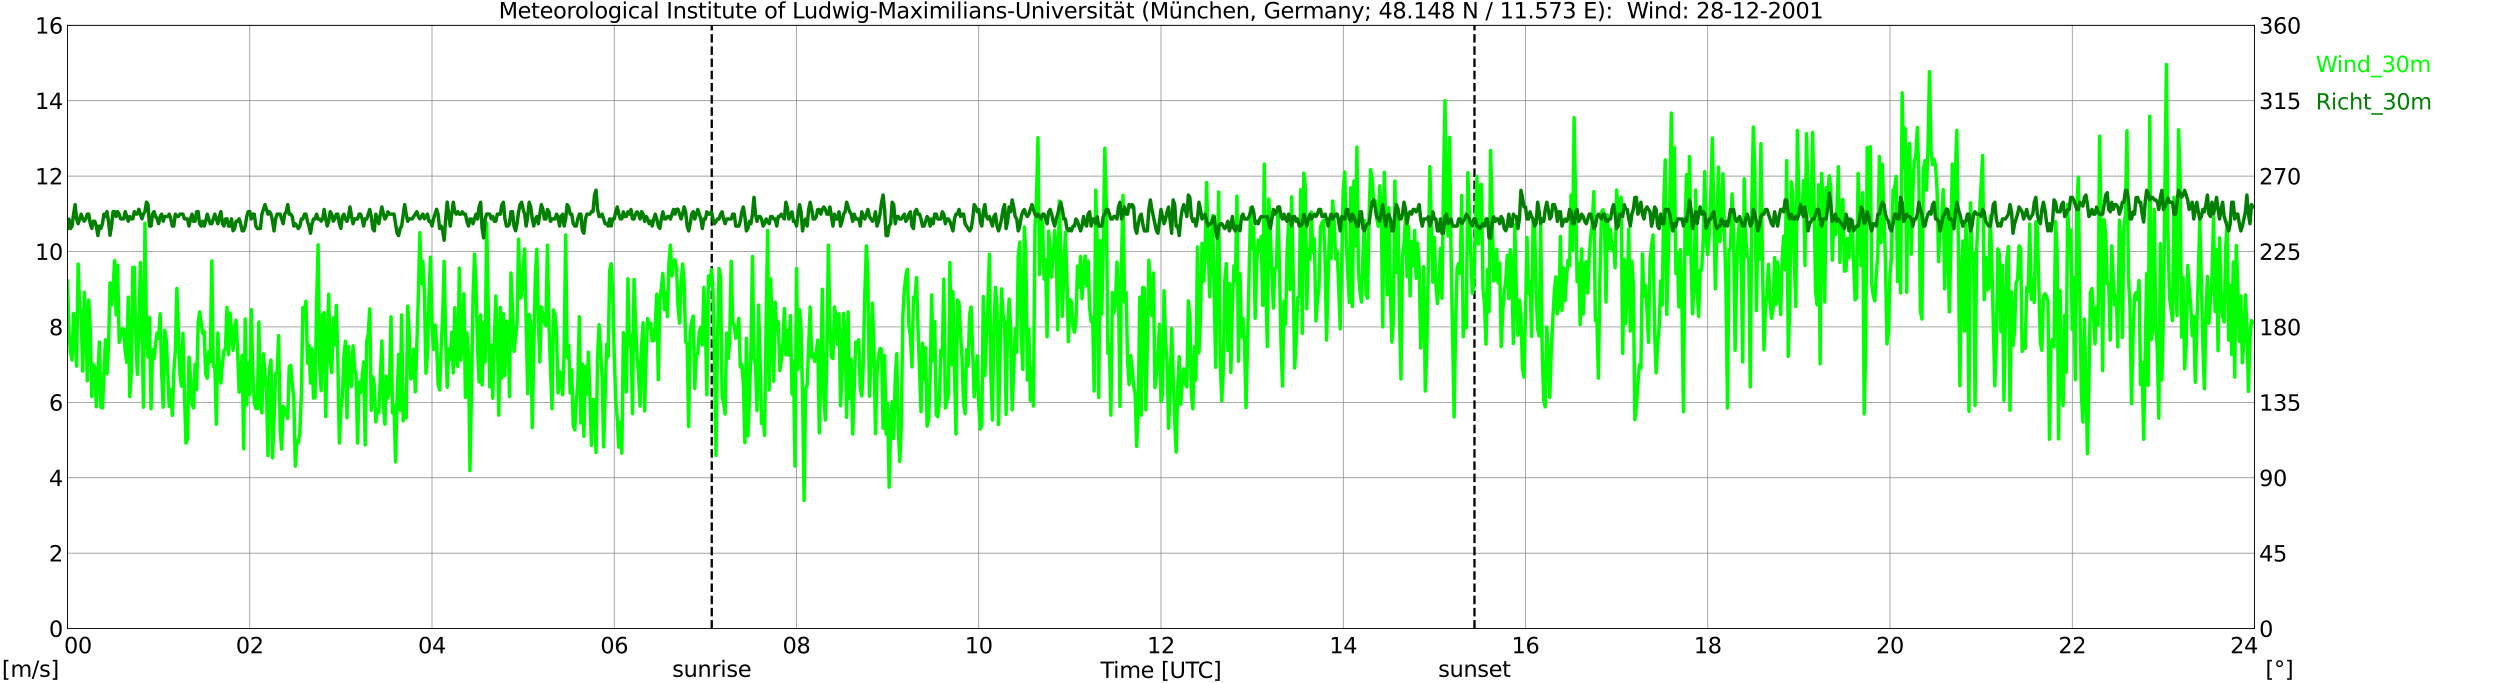<?xml version="1.0" encoding="utf-8" standalone="no"?>
<!DOCTYPE svg PUBLIC "-//W3C//DTD SVG 1.1//EN"
  "http://www.w3.org/Graphics/SVG/1.1/DTD/svg11.dtd">
<svg xmlns:xlink="http://www.w3.org/1999/xlink" width="1085.4pt" height="296.64pt" viewBox="0 0 1085.4 296.64" xmlns="http://www.w3.org/2000/svg" version="1.1">
 <defs>
  <style type="text/css">*{stroke-linejoin: round; stroke-linecap: butt}</style>
 </defs>
 <g id="figure_1">
  <g id="patch_1">
   <path d="M 0 296.64 
L 1085.4 296.64 
L 1085.4 0 
L 0 0 
z
" style="fill: #ffffff"/>
  </g>
  <g id="axes_1">
   <g id="patch_2">
    <path d="M 29.306 272.909 
L 978.814 272.909 
L 978.814 10.976 
L 29.306 10.976 
z
" style="fill: #ffffff"/>
   </g>
   <g id="patch_3">
    <path d="M 978.814 272.909 
L 978.814 272.909 
L 978.814 10.976 
L 978.814 10.976 
z
" clip-path="url(#p92db848205)" style="fill: #d3d3d3; opacity: 0.25; stroke: #d3d3d3; stroke-linejoin: miter"/>
   </g>
   <g id="matplotlib.axis_1">
    <g id="xtick_1">
     <g id="line2d_1">
      <path d="M 29.306 272.909 
L 29.306 10.976 
" clip-path="url(#p92db848205)" style="fill: none; stroke: #808080; stroke-width: 0.3; stroke-linecap: square"/>
     </g>
     <g id="line2d_2"/>
     <g id="text_1">
      <!--    00 -->
      <g transform="translate(18.733 283.627) scale(0.095 -0.095)">
       <defs>
        <path id="DejaVuSans-20" transform="scale(0.016)"/>
        <path id="DejaVuSans-30" d="M 2034 4250 
Q 1547 4250 1301 3770 
Q 1056 3291 1056 2328 
Q 1056 1369 1301 889 
Q 1547 409 2034 409 
Q 2525 409 2770 889 
Q 3016 1369 3016 2328 
Q 3016 3291 2770 3770 
Q 2525 4250 2034 4250 
z
M 2034 4750 
Q 2819 4750 3233 4129 
Q 3647 3509 3647 2328 
Q 3647 1150 3233 529 
Q 2819 -91 2034 -91 
Q 1250 -91 836 529 
Q 422 1150 422 2328 
Q 422 3509 836 4129 
Q 1250 4750 2034 4750 
z
" transform="scale(0.016)"/>
       </defs>
       <use xlink:href="#DejaVuSans-20"/>
       <use xlink:href="#DejaVuSans-20" transform="translate(31.787 0)"/>
       <use xlink:href="#DejaVuSans-20" transform="translate(63.574 0)"/>
       <use xlink:href="#DejaVuSans-30" transform="translate(95.361 0)"/>
       <use xlink:href="#DejaVuSans-30" transform="translate(158.984 0)"/>
      </g>
     </g>
    </g>
    <g id="xtick_2">
     <g id="line2d_3">
      <path d="M 108.431 272.909 
L 108.431 10.976 
" clip-path="url(#p92db848205)" style="fill: none; stroke: #808080; stroke-width: 0.3; stroke-linecap: square"/>
     </g>
     <g id="line2d_4"/>
     <g id="text_2">
      <!-- 02 -->
      <g transform="translate(102.387 283.627) scale(0.095 -0.095)">
       <defs>
        <path id="DejaVuSans-32" d="M 1228 531 
L 3431 531 
L 3431 0 
L 469 0 
L 469 531 
Q 828 903 1448 1529 
Q 2069 2156 2228 2338 
Q 2531 2678 2651 2914 
Q 2772 3150 2772 3378 
Q 2772 3750 2511 3984 
Q 2250 4219 1831 4219 
Q 1534 4219 1204 4116 
Q 875 4013 500 3803 
L 500 4441 
Q 881 4594 1212 4672 
Q 1544 4750 1819 4750 
Q 2544 4750 2975 4387 
Q 3406 4025 3406 3419 
Q 3406 3131 3298 2873 
Q 3191 2616 2906 2266 
Q 2828 2175 2409 1742 
Q 1991 1309 1228 531 
z
" transform="scale(0.016)"/>
       </defs>
       <use xlink:href="#DejaVuSans-30"/>
       <use xlink:href="#DejaVuSans-32" transform="translate(63.623 0)"/>
      </g>
     </g>
    </g>
    <g id="xtick_3">
     <g id="line2d_5">
      <path d="M 187.557 272.909 
L 187.557 10.976 
" clip-path="url(#p92db848205)" style="fill: none; stroke: #808080; stroke-width: 0.3; stroke-linecap: square"/>
     </g>
     <g id="line2d_6"/>
     <g id="text_3">
      <!-- 04 -->
      <g transform="translate(181.513 283.627) scale(0.095 -0.095)">
       <defs>
        <path id="DejaVuSans-34" d="M 2419 4116 
L 825 1625 
L 2419 1625 
L 2419 4116 
z
M 2253 4666 
L 3047 4666 
L 3047 1625 
L 3713 1625 
L 3713 1100 
L 3047 1100 
L 3047 0 
L 2419 0 
L 2419 1100 
L 313 1100 
L 313 1709 
L 2253 4666 
z
" transform="scale(0.016)"/>
       </defs>
       <use xlink:href="#DejaVuSans-30"/>
       <use xlink:href="#DejaVuSans-34" transform="translate(63.623 0)"/>
      </g>
     </g>
    </g>
    <g id="xtick_4">
     <g id="line2d_7">
      <path d="M 266.683 272.909 
L 266.683 10.976 
" clip-path="url(#p92db848205)" style="fill: none; stroke: #808080; stroke-width: 0.3; stroke-linecap: square"/>
     </g>
     <g id="line2d_8"/>
     <g id="text_4">
      <!-- 06 -->
      <g transform="translate(260.638 283.627) scale(0.095 -0.095)">
       <defs>
        <path id="DejaVuSans-36" d="M 2113 2584 
Q 1688 2584 1439 2293 
Q 1191 2003 1191 1497 
Q 1191 994 1439 701 
Q 1688 409 2113 409 
Q 2538 409 2786 701 
Q 3034 994 3034 1497 
Q 3034 2003 2786 2293 
Q 2538 2584 2113 2584 
z
M 3366 4563 
L 3366 3988 
Q 3128 4100 2886 4159 
Q 2644 4219 2406 4219 
Q 1781 4219 1451 3797 
Q 1122 3375 1075 2522 
Q 1259 2794 1537 2939 
Q 1816 3084 2150 3084 
Q 2853 3084 3261 2657 
Q 3669 2231 3669 1497 
Q 3669 778 3244 343 
Q 2819 -91 2113 -91 
Q 1303 -91 875 529 
Q 447 1150 447 2328 
Q 447 3434 972 4092 
Q 1497 4750 2381 4750 
Q 2619 4750 2861 4703 
Q 3103 4656 3366 4563 
z
" transform="scale(0.016)"/>
       </defs>
       <use xlink:href="#DejaVuSans-30"/>
       <use xlink:href="#DejaVuSans-36" transform="translate(63.623 0)"/>
      </g>
     </g>
    </g>
    <g id="xtick_5">
     <g id="line2d_9">
      <path d="M 345.808 272.909 
L 345.808 10.976 
" clip-path="url(#p92db848205)" style="fill: none; stroke: #808080; stroke-width: 0.3; stroke-linecap: square"/>
     </g>
     <g id="line2d_10"/>
     <g id="text_5">
      <!-- 08 -->
      <g transform="translate(339.764 283.627) scale(0.095 -0.095)">
       <defs>
        <path id="DejaVuSans-38" d="M 2034 2216 
Q 1584 2216 1326 1975 
Q 1069 1734 1069 1313 
Q 1069 891 1326 650 
Q 1584 409 2034 409 
Q 2484 409 2743 651 
Q 3003 894 3003 1313 
Q 3003 1734 2745 1975 
Q 2488 2216 2034 2216 
z
M 1403 2484 
Q 997 2584 770 2862 
Q 544 3141 544 3541 
Q 544 4100 942 4425 
Q 1341 4750 2034 4750 
Q 2731 4750 3128 4425 
Q 3525 4100 3525 3541 
Q 3525 3141 3298 2862 
Q 3072 2584 2669 2484 
Q 3125 2378 3379 2068 
Q 3634 1759 3634 1313 
Q 3634 634 3220 271 
Q 2806 -91 2034 -91 
Q 1263 -91 848 271 
Q 434 634 434 1313 
Q 434 1759 690 2068 
Q 947 2378 1403 2484 
z
M 1172 3481 
Q 1172 3119 1398 2916 
Q 1625 2713 2034 2713 
Q 2441 2713 2670 2916 
Q 2900 3119 2900 3481 
Q 2900 3844 2670 4047 
Q 2441 4250 2034 4250 
Q 1625 4250 1398 4047 
Q 1172 3844 1172 3481 
z
" transform="scale(0.016)"/>
       </defs>
       <use xlink:href="#DejaVuSans-30"/>
       <use xlink:href="#DejaVuSans-38" transform="translate(63.623 0)"/>
      </g>
     </g>
    </g>
    <g id="xtick_6">
     <g id="line2d_11">
      <path d="M 424.934 272.909 
L 424.934 10.976 
" clip-path="url(#p92db848205)" style="fill: none; stroke: #808080; stroke-width: 0.3; stroke-linecap: square"/>
     </g>
     <g id="line2d_12"/>
     <g id="text_6">
      <!-- 10 -->
      <g transform="translate(418.89 283.627) scale(0.095 -0.095)">
       <defs>
        <path id="DejaVuSans-31" d="M 794 531 
L 1825 531 
L 1825 4091 
L 703 3866 
L 703 4441 
L 1819 4666 
L 2450 4666 
L 2450 531 
L 3481 531 
L 3481 0 
L 794 0 
L 794 531 
z
" transform="scale(0.016)"/>
       </defs>
       <use xlink:href="#DejaVuSans-31"/>
       <use xlink:href="#DejaVuSans-30" transform="translate(63.623 0)"/>
      </g>
     </g>
    </g>
    <g id="xtick_7">
     <g id="line2d_13">
      <path d="M 504.06 272.909 
L 504.06 10.976 
" clip-path="url(#p92db848205)" style="fill: none; stroke: #808080; stroke-width: 0.3; stroke-linecap: square"/>
     </g>
     <g id="line2d_14"/>
     <g id="text_7">
      <!-- 12 -->
      <g transform="translate(498.015 283.627) scale(0.095 -0.095)">
       <use xlink:href="#DejaVuSans-31"/>
       <use xlink:href="#DejaVuSans-32" transform="translate(63.623 0)"/>
      </g>
     </g>
    </g>
    <g id="xtick_8">
     <g id="line2d_15">
      <path d="M 583.185 272.909 
L 583.185 10.976 
" clip-path="url(#p92db848205)" style="fill: none; stroke: #808080; stroke-width: 0.3; stroke-linecap: square"/>
     </g>
     <g id="line2d_16"/>
     <g id="text_8">
      <!-- 14 -->
      <g transform="translate(577.141 283.627) scale(0.095 -0.095)">
       <use xlink:href="#DejaVuSans-31"/>
       <use xlink:href="#DejaVuSans-34" transform="translate(63.623 0)"/>
      </g>
     </g>
    </g>
    <g id="xtick_9">
     <g id="line2d_17">
      <path d="M 662.311 272.909 
L 662.311 10.976 
" clip-path="url(#p92db848205)" style="fill: none; stroke: #808080; stroke-width: 0.3; stroke-linecap: square"/>
     </g>
     <g id="line2d_18"/>
     <g id="text_9">
      <!-- 16 -->
      <g transform="translate(656.267 283.627) scale(0.095 -0.095)">
       <use xlink:href="#DejaVuSans-31"/>
       <use xlink:href="#DejaVuSans-36" transform="translate(63.623 0)"/>
      </g>
     </g>
    </g>
    <g id="xtick_10">
     <g id="line2d_19">
      <path d="M 741.437 272.909 
L 741.437 10.976 
" clip-path="url(#p92db848205)" style="fill: none; stroke: #808080; stroke-width: 0.3; stroke-linecap: square"/>
     </g>
     <g id="line2d_20"/>
     <g id="text_10">
      <!-- 18 -->
      <g transform="translate(735.392 283.627) scale(0.095 -0.095)">
       <use xlink:href="#DejaVuSans-31"/>
       <use xlink:href="#DejaVuSans-38" transform="translate(63.623 0)"/>
      </g>
     </g>
    </g>
    <g id="xtick_11">
     <g id="line2d_21">
      <path d="M 820.562 272.909 
L 820.562 10.976 
" clip-path="url(#p92db848205)" style="fill: none; stroke: #808080; stroke-width: 0.3; stroke-linecap: square"/>
     </g>
     <g id="line2d_22"/>
     <g id="text_11">
      <!-- 20 -->
      <g transform="translate(814.518 283.627) scale(0.095 -0.095)">
       <use xlink:href="#DejaVuSans-32"/>
       <use xlink:href="#DejaVuSans-30" transform="translate(63.623 0)"/>
      </g>
     </g>
    </g>
    <g id="xtick_12">
     <g id="line2d_23">
      <path d="M 899.688 272.909 
L 899.688 10.976 
" clip-path="url(#p92db848205)" style="fill: none; stroke: #808080; stroke-width: 0.3; stroke-linecap: square"/>
     </g>
     <g id="line2d_24"/>
     <g id="text_12">
      <!-- 22 -->
      <g transform="translate(893.644 283.627) scale(0.095 -0.095)">
       <use xlink:href="#DejaVuSans-32"/>
       <use xlink:href="#DejaVuSans-32" transform="translate(63.623 0)"/>
      </g>
     </g>
    </g>
    <g id="xtick_13">
     <g id="line2d_25">
      <path d="M 978.814 272.909 
L 978.814 10.976 
" clip-path="url(#p92db848205)" style="fill: none; stroke: #808080; stroke-width: 0.3; stroke-linecap: square"/>
     </g>
     <g id="line2d_26"/>
     <g id="text_13">
      <!-- 24    -->
      <g transform="translate(968.241 283.627) scale(0.095 -0.095)">
       <use xlink:href="#DejaVuSans-32"/>
       <use xlink:href="#DejaVuSans-34" transform="translate(63.623 0)"/>
       <use xlink:href="#DejaVuSans-20" transform="translate(127.246 0)"/>
       <use xlink:href="#DejaVuSans-20" transform="translate(159.033 0)"/>
       <use xlink:href="#DejaVuSans-20" transform="translate(190.82 0)"/>
      </g>
     </g>
    </g>
    <g id="text_14">
     <!-- Time [UTC] -->
     <g transform="translate(477.806 294.322) scale(0.095 -0.095)">
      <defs>
       <path id="DejaVuSans-54" d="M -19 4666 
L 3928 4666 
L 3928 4134 
L 2272 4134 
L 2272 0 
L 1638 0 
L 1638 4134 
L -19 4134 
L -19 4666 
z
" transform="scale(0.016)"/>
       <path id="DejaVuSans-69" d="M 603 3500 
L 1178 3500 
L 1178 0 
L 603 0 
L 603 3500 
z
M 603 4863 
L 1178 4863 
L 1178 4134 
L 603 4134 
L 603 4863 
z
" transform="scale(0.016)"/>
       <path id="DejaVuSans-6d" d="M 3328 2828 
Q 3544 3216 3844 3400 
Q 4144 3584 4550 3584 
Q 5097 3584 5394 3201 
Q 5691 2819 5691 2113 
L 5691 0 
L 5113 0 
L 5113 2094 
Q 5113 2597 4934 2840 
Q 4756 3084 4391 3084 
Q 3944 3084 3684 2787 
Q 3425 2491 3425 1978 
L 3425 0 
L 2847 0 
L 2847 2094 
Q 2847 2600 2669 2842 
Q 2491 3084 2119 3084 
Q 1678 3084 1418 2786 
Q 1159 2488 1159 1978 
L 1159 0 
L 581 0 
L 581 3500 
L 1159 3500 
L 1159 2956 
Q 1356 3278 1631 3431 
Q 1906 3584 2284 3584 
Q 2666 3584 2933 3390 
Q 3200 3197 3328 2828 
z
" transform="scale(0.016)"/>
       <path id="DejaVuSans-65" d="M 3597 1894 
L 3597 1613 
L 953 1613 
Q 991 1019 1311 708 
Q 1631 397 2203 397 
Q 2534 397 2845 478 
Q 3156 559 3463 722 
L 3463 178 
Q 3153 47 2828 -22 
Q 2503 -91 2169 -91 
Q 1331 -91 842 396 
Q 353 884 353 1716 
Q 353 2575 817 3079 
Q 1281 3584 2069 3584 
Q 2775 3584 3186 3129 
Q 3597 2675 3597 1894 
z
M 3022 2063 
Q 3016 2534 2758 2815 
Q 2500 3097 2075 3097 
Q 1594 3097 1305 2825 
Q 1016 2553 972 2059 
L 3022 2063 
z
" transform="scale(0.016)"/>
       <path id="DejaVuSans-5b" d="M 550 4863 
L 1875 4863 
L 1875 4416 
L 1125 4416 
L 1125 -397 
L 1875 -397 
L 1875 -844 
L 550 -844 
L 550 4863 
z
" transform="scale(0.016)"/>
       <path id="DejaVuSans-55" d="M 556 4666 
L 1191 4666 
L 1191 1831 
Q 1191 1081 1462 751 
Q 1734 422 2344 422 
Q 2950 422 3222 751 
Q 3494 1081 3494 1831 
L 3494 4666 
L 4128 4666 
L 4128 1753 
Q 4128 841 3676 375 
Q 3225 -91 2344 -91 
Q 1459 -91 1007 375 
Q 556 841 556 1753 
L 556 4666 
z
" transform="scale(0.016)"/>
       <path id="DejaVuSans-43" d="M 4122 4306 
L 4122 3641 
Q 3803 3938 3442 4084 
Q 3081 4231 2675 4231 
Q 1875 4231 1450 3742 
Q 1025 3253 1025 2328 
Q 1025 1406 1450 917 
Q 1875 428 2675 428 
Q 3081 428 3442 575 
Q 3803 722 4122 1019 
L 4122 359 
Q 3791 134 3420 21 
Q 3050 -91 2638 -91 
Q 1578 -91 968 557 
Q 359 1206 359 2328 
Q 359 3453 968 4101 
Q 1578 4750 2638 4750 
Q 3056 4750 3426 4639 
Q 3797 4528 4122 4306 
z
" transform="scale(0.016)"/>
       <path id="DejaVuSans-5d" d="M 1947 4863 
L 1947 -844 
L 622 -844 
L 622 -397 
L 1369 -397 
L 1369 4416 
L 622 4416 
L 622 4863 
L 1947 4863 
z
" transform="scale(0.016)"/>
      </defs>
      <use xlink:href="#DejaVuSans-54"/>
      <use xlink:href="#DejaVuSans-69" transform="translate(57.959 0)"/>
      <use xlink:href="#DejaVuSans-6d" transform="translate(85.742 0)"/>
      <use xlink:href="#DejaVuSans-65" transform="translate(183.154 0)"/>
      <use xlink:href="#DejaVuSans-20" transform="translate(244.678 0)"/>
      <use xlink:href="#DejaVuSans-5b" transform="translate(276.465 0)"/>
      <use xlink:href="#DejaVuSans-55" transform="translate(315.479 0)"/>
      <use xlink:href="#DejaVuSans-54" transform="translate(388.672 0)"/>
      <use xlink:href="#DejaVuSans-43" transform="translate(443.881 0)"/>
      <use xlink:href="#DejaVuSans-5d" transform="translate(513.705 0)"/>
     </g>
    </g>
   </g>
   <g id="matplotlib.axis_2">
    <g id="ytick_1">
     <g id="line2d_27">
      <path d="M 29.306 272.909 
L 978.814 272.909 
" clip-path="url(#p92db848205)" style="fill: none; stroke: #808080; stroke-width: 0.3; stroke-linecap: square"/>
     </g>
     <g id="line2d_28"/>
     <g id="text_15">
      <!-- 0 -->
      <g transform="translate(21.261 276.518) scale(0.095 -0.095)">
       <use xlink:href="#DejaVuSans-30"/>
      </g>
     </g>
    </g>
    <g id="ytick_2">
     <g id="line2d_29">
      <path d="M 29.306 240.167 
L 978.814 240.167 
" clip-path="url(#p92db848205)" style="fill: none; stroke: #808080; stroke-width: 0.3; stroke-linecap: square"/>
     </g>
     <g id="line2d_30"/>
     <g id="text_16">
      <!-- 2 -->
      <g transform="translate(21.261 243.776) scale(0.095 -0.095)">
       <use xlink:href="#DejaVuSans-32"/>
      </g>
     </g>
    </g>
    <g id="ytick_3">
     <g id="line2d_31">
      <path d="M 29.306 207.426 
L 978.814 207.426 
" clip-path="url(#p92db848205)" style="fill: none; stroke: #808080; stroke-width: 0.3; stroke-linecap: square"/>
     </g>
     <g id="line2d_32"/>
     <g id="text_17">
      <!-- 4 -->
      <g transform="translate(21.261 211.035) scale(0.095 -0.095)">
       <use xlink:href="#DejaVuSans-34"/>
      </g>
     </g>
    </g>
    <g id="ytick_4">
     <g id="line2d_33">
      <path d="M 29.306 174.684 
L 978.814 174.684 
" clip-path="url(#p92db848205)" style="fill: none; stroke: #808080; stroke-width: 0.3; stroke-linecap: square"/>
     </g>
     <g id="line2d_34"/>
     <g id="text_18">
      <!-- 6 -->
      <g transform="translate(21.261 178.293) scale(0.095 -0.095)">
       <use xlink:href="#DejaVuSans-36"/>
      </g>
     </g>
    </g>
    <g id="ytick_5">
     <g id="line2d_35">
      <path d="M 29.306 141.942 
L 978.814 141.942 
" clip-path="url(#p92db848205)" style="fill: none; stroke: #808080; stroke-width: 0.3; stroke-linecap: square"/>
     </g>
     <g id="line2d_36"/>
     <g id="text_19">
      <!-- 8 -->
      <g transform="translate(21.261 145.551) scale(0.095 -0.095)">
       <use xlink:href="#DejaVuSans-38"/>
      </g>
     </g>
    </g>
    <g id="ytick_6">
     <g id="line2d_37">
      <path d="M 29.306 109.201 
L 978.814 109.201 
" clip-path="url(#p92db848205)" style="fill: none; stroke: #808080; stroke-width: 0.3; stroke-linecap: square"/>
     </g>
     <g id="line2d_38"/>
     <g id="text_20">
      <!-- 10 -->
      <g transform="translate(15.217 112.81) scale(0.095 -0.095)">
       <use xlink:href="#DejaVuSans-31"/>
       <use xlink:href="#DejaVuSans-30" transform="translate(63.623 0)"/>
      </g>
     </g>
    </g>
    <g id="ytick_7">
     <g id="line2d_39">
      <path d="M 29.306 76.459 
L 978.814 76.459 
" clip-path="url(#p92db848205)" style="fill: none; stroke: #808080; stroke-width: 0.3; stroke-linecap: square"/>
     </g>
     <g id="line2d_40"/>
     <g id="text_21">
      <!-- 12 -->
      <g transform="translate(15.217 80.068) scale(0.095 -0.095)">
       <use xlink:href="#DejaVuSans-31"/>
       <use xlink:href="#DejaVuSans-32" transform="translate(63.623 0)"/>
      </g>
     </g>
    </g>
    <g id="ytick_8">
     <g id="line2d_41">
      <path d="M 29.306 43.717 
L 978.814 43.717 
" clip-path="url(#p92db848205)" style="fill: none; stroke: #808080; stroke-width: 0.3; stroke-linecap: square"/>
     </g>
     <g id="line2d_42"/>
     <g id="text_22">
      <!-- 14 -->
      <g transform="translate(15.217 47.327) scale(0.095 -0.095)">
       <use xlink:href="#DejaVuSans-31"/>
       <use xlink:href="#DejaVuSans-34" transform="translate(63.623 0)"/>
      </g>
     </g>
    </g>
    <g id="ytick_9">
     <g id="line2d_43">
      <path d="M 29.306 10.976 
L 978.814 10.976 
" clip-path="url(#p92db848205)" style="fill: none; stroke: #808080; stroke-width: 0.3; stroke-linecap: square"/>
     </g>
     <g id="line2d_44"/>
     <g id="text_23">
      <!-- 16 -->
      <g transform="translate(15.217 14.585) scale(0.095 -0.095)">
       <use xlink:href="#DejaVuSans-31"/>
       <use xlink:href="#DejaVuSans-36" transform="translate(63.623 0)"/>
      </g>
     </g>
    </g>
   </g>
   <g id="line2d_45">
    <path d="M 309.015 272.909 
L 309.015 10.976 
" clip-path="url(#p92db848205)" style="fill: none; stroke-dasharray: 3.7,1.6; stroke-dashoffset: 0; stroke: #000000"/>
   </g>
   <g id="line2d_46">
    <path d="M 640.156 272.909 
L 640.156 10.976 
" clip-path="url(#p92db848205)" style="fill: none; stroke-dasharray: 3.7,1.6; stroke-dashoffset: 0; stroke: #000000"/>
   </g>
   <g id="line2d_47">
    <path d="M 29.306 121.97 
L 29.965 144.562 
L 30.625 153.074 
L 31.284 156.349 
L 31.943 136.049 
L 32.603 144.562 
L 33.262 158.968 
L 33.921 114.603 
L 34.581 133.429 
L 35.24 136.54 
L 35.9 161.096 
L 36.559 126.881 
L 37.218 136.704 
L 37.878 165.353 
L 38.537 130.319 
L 39.197 143.088 
L 39.856 172.228 
L 40.515 158.313 
L 41.175 159.459 
L 41.834 176.648 
L 43.153 148.491 
L 43.812 176.812 
L 44.472 177.14 
L 45.79 147.508 
L 46.45 162.242 
L 47.109 150.455 
L 47.768 122.788 
L 48.428 132.447 
L 49.087 125.408 
L 49.747 113.13 
L 50.406 136.704 
L 51.065 115.094 
L 51.725 148.654 
L 53.043 142.761 
L 53.703 142.924 
L 54.362 152.256 
L 55.022 157.331 
L 55.681 129.009 
L 56.34 172.228 
L 57 161.751 
L 57.659 116.076 
L 58.319 116.076 
L 58.978 146.853 
L 59.637 162.569 
L 60.297 143.252 
L 60.956 113.948 
L 61.615 138.177 
L 62.275 176.812 
L 62.934 96.922 
L 63.594 144.889 
L 64.253 155.039 
L 64.912 137.85 
L 65.572 177.467 
L 66.231 151.928 
L 66.89 155.857 
L 67.55 149.145 
L 68.209 144.562 
L 68.869 146.853 
L 69.528 136.212 
L 70.187 161.751 
L 70.847 176.812 
L 71.506 143.416 
L 72.166 147.345 
L 73.484 176.485 
L 74.144 169.118 
L 74.803 180.414 
L 75.462 161.587 
L 76.122 152.256 
L 76.781 125.244 
L 78.1 162.078 
L 78.759 167.644 
L 79.419 144.725 
L 80.078 171.246 
L 80.737 192.364 
L 81.397 190.727 
L 82.056 155.039 
L 82.716 163.552 
L 83.375 175.339 
L 84.034 177.14 
L 84.694 158.149 
L 85.353 169.118 
L 86.013 140.305 
L 86.672 135.394 
L 87.991 144.725 
L 88.65 143.907 
L 89.309 162.406 
L 89.969 164.207 
L 90.628 152.747 
L 91.288 157.003 
L 91.947 113.293 
L 92.606 159.132 
L 93.266 158.804 
L 93.925 184.179 
L 94.584 144.562 
L 95.244 161.26 
L 95.903 166.335 
L 96.563 157.822 
L 97.222 152.256 
L 97.881 151.437 
L 98.541 133.429 
L 99.2 153.893 
L 99.86 135.885 
L 100.519 143.252 
L 101.178 152.092 
L 101.838 142.106 
L 102.497 138.995 
L 103.156 152.092 
L 103.816 170.264 
L 105.135 154.22 
L 105.794 194.82 
L 106.453 138.504 
L 107.113 175.83 
L 107.772 157.658 
L 108.431 171.246 
L 109.091 134.412 
L 109.75 161.096 
L 110.41 174.848 
L 111.069 177.303 
L 111.728 177.467 
L 112.388 139.814 
L 113.047 175.666 
L 113.707 179.268 
L 114.366 153.566 
L 115.025 161.915 
L 115.685 168.463 
L 116.344 197.767 
L 117.003 159.95 
L 117.663 156.349 
L 118.322 198.749 
L 118.982 182.542 
L 119.641 162.078 
L 120.3 162.242 
L 120.96 145.708 
L 121.619 186.143 
L 122.278 194.984 
L 122.938 176.321 
L 123.597 177.303 
L 124.257 180.086 
L 124.916 181.723 
L 125.575 159.132 
L 126.235 158.64 
L 126.894 167.153 
L 127.553 172.883 
L 128.213 202.351 
L 128.872 191.382 
L 129.532 192.201 
L 130.191 187.453 
L 130.85 170.591 
L 131.51 133.429 
L 132.169 137.85 
L 132.829 130.81 
L 133.488 157.658 
L 134.147 149.8 
L 134.807 166.335 
L 135.466 151.437 
L 136.125 172.883 
L 136.785 172.556 
L 137.444 132.283 
L 138.104 106.254 
L 138.763 158.968 
L 139.422 169.609 
L 140.082 136.376 
L 140.741 135.721 
L 141.4 180.905 
L 142.06 149.8 
L 142.719 127.7 
L 143.379 156.84 
L 144.038 161.751 
L 144.697 138.013 
L 145.357 149.637 
L 146.016 132.611 
L 146.676 156.021 
L 147.335 192.364 
L 147.994 177.794 
L 148.654 172.065 
L 149.313 154.384 
L 149.972 148.163 
L 150.632 181.396 
L 151.291 150.455 
L 151.951 162.897 
L 152.61 167.808 
L 153.269 150.128 
L 153.929 159.786 
L 154.588 162.569 
L 155.247 192.364 
L 155.907 165.844 
L 156.566 170.427 
L 157.885 157.167 
L 158.544 193.183 
L 159.204 148.327 
L 159.863 145.053 
L 160.523 134.084 
L 161.182 178.122 
L 161.841 163.552 
L 162.501 166.99 
L 163.16 183.197 
L 163.819 177.794 
L 164.479 179.104 
L 165.798 147.999 
L 166.457 175.994 
L 167.116 184.179 
L 167.776 163.388 
L 168.435 172.719 
L 169.094 167.317 
L 169.754 137.522 
L 170.413 179.268 
L 171.073 175.994 
L 171.732 200.55 
L 172.391 172.883 
L 173.051 153.893 
L 173.71 178.122 
L 174.37 136.704 
L 175.029 182.706 
L 175.688 171.082 
L 176.348 181.396 
L 177.007 132.938 
L 177.666 145.708 
L 178.326 164.534 
L 178.985 163.715 
L 179.645 151.601 
L 180.304 170.1 
L 181.623 129.173 
L 182.282 101.015 
L 182.941 123.116 
L 183.601 113.621 
L 184.26 127.372 
L 184.92 162.078 
L 185.579 154.22 
L 186.238 128.682 
L 186.898 111.656 
L 187.557 141.451 
L 188.217 151.765 
L 188.876 141.124 
L 189.535 148.818 
L 190.195 166.498 
L 190.854 169.282 
L 191.513 151.437 
L 192.173 137.522 
L 192.832 113.457 
L 193.492 147.017 
L 194.151 168.136 
L 194.81 151.601 
L 195.47 156.185 
L 196.129 144.234 
L 196.788 161.915 
L 197.448 133.593 
L 198.107 154.548 
L 198.767 159.132 
L 199.426 116.404 
L 200.085 156.349 
L 200.745 144.725 
L 201.404 127.536 
L 202.063 172.556 
L 202.723 144.562 
L 203.382 153.238 
L 204.042 204.315 
L 204.701 170.1 
L 205.36 129.173 
L 206.02 110.347 
L 206.679 124.425 
L 207.339 151.765 
L 207.998 165.844 
L 208.657 136.704 
L 209.317 167.153 
L 209.976 140.141 
L 210.635 157.167 
L 211.295 96.759 
L 212.614 167.972 
L 213.273 149.8 
L 213.932 172.883 
L 214.592 148.491 
L 215.251 128.518 
L 215.91 147.181 
L 216.57 180.25 
L 217.229 133.429 
L 217.889 164.207 
L 218.548 136.212 
L 219.207 163.061 
L 219.867 139.323 
L 220.526 140.796 
L 221.186 172.228 
L 221.845 118.532 
L 222.504 133.921 
L 223.164 152.583 
L 224.482 140.141 
L 225.142 103.798 
L 225.801 129.5 
L 226.461 128.682 
L 227.12 116.24 
L 227.779 108.055 
L 229.098 170.919 
L 229.757 136.54 
L 230.417 140.305 
L 231.076 185.652 
L 232.395 120.66 
L 233.054 108.218 
L 233.714 138.995 
L 234.373 157.167 
L 235.033 133.266 
L 236.351 139.978 
L 237.011 141.451 
L 237.67 106.418 
L 238.329 140.633 
L 239.648 177.467 
L 240.308 134.575 
L 240.967 136.867 
L 241.626 144.234 
L 242.286 170.591 
L 242.945 161.26 
L 243.604 164.534 
L 244.264 171.41 
L 244.923 153.074 
L 245.583 101.997 
L 246.242 155.039 
L 246.901 149.964 
L 247.561 170.591 
L 248.22 160.605 
L 248.88 184.834 
L 249.539 186.635 
L 250.198 174.193 
L 250.858 166.335 
L 251.517 137.522 
L 252.176 183.688 
L 252.836 157.986 
L 253.495 189.418 
L 254.155 158.968 
L 254.814 171.082 
L 255.473 152.911 
L 256.792 193.347 
L 257.451 173.538 
L 258.111 173.538 
L 258.77 196.457 
L 259.43 156.021 
L 260.089 140.96 
L 261.408 163.224 
L 262.067 194.001 
L 263.386 149.473 
L 264.045 154.875 
L 264.705 117.386 
L 265.364 114.439 
L 266.023 127.209 
L 266.683 154.548 
L 267.342 173.538 
L 268.002 182.051 
L 268.661 194.165 
L 269.32 183.36 
L 269.98 196.784 
L 270.639 144.398 
L 271.298 148.491 
L 271.958 170.1 
L 272.617 120.988 
L 273.277 150.128 
L 273.936 145.544 
L 274.595 179.595 
L 275.255 121.315 
L 275.914 139.978 
L 276.573 154.22 
L 277.233 162.569 
L 277.892 176.321 
L 278.552 149.964 
L 279.211 140.141 
L 279.87 178.449 
L 280.53 153.893 
L 281.189 138.341 
L 281.849 142.433 
L 282.508 140.305 
L 283.167 147.999 
L 283.827 147.836 
L 284.486 141.287 
L 285.145 127.7 
L 285.805 164.861 
L 286.464 130.483 
L 287.124 125.08 
L 287.783 118.696 
L 288.442 134.412 
L 289.102 127.209 
L 289.761 137.522 
L 290.42 114.276 
L 291.08 106.418 
L 291.739 119.842 
L 292.399 114.276 
L 293.058 112.802 
L 293.717 116.24 
L 294.377 132.938 
L 295.036 140.305 
L 295.696 123.443 
L 296.355 114.603 
L 297.014 122.297 
L 297.674 148.491 
L 298.333 149.145 
L 298.992 185.161 
L 299.652 143.907 
L 300.311 139.814 
L 300.971 137.195 
L 301.63 168.627 
L 302.289 154.384 
L 302.949 153.566 
L 303.608 143.907 
L 304.267 142.106 
L 304.927 149.8 
L 305.586 124.753 
L 306.246 141.124 
L 306.905 171.41 
L 307.564 119.842 
L 308.224 123.443 
L 308.883 117.059 
L 309.543 126.226 
L 310.202 156.676 
L 310.861 197.767 
L 311.521 147.181 
L 312.18 116.567 
L 312.839 120.169 
L 313.499 172.065 
L 314.158 174.848 
L 314.818 179.759 
L 315.477 144.562 
L 316.136 155.694 
L 316.796 148.163 
L 317.455 113.457 
L 318.114 140.305 
L 318.774 140.96 
L 319.433 146.853 
L 320.093 144.562 
L 320.752 138.177 
L 321.411 159.295 
L 322.071 158.149 
L 322.73 166.171 
L 323.39 192.201 
L 324.049 146.853 
L 324.708 189.254 
L 325.368 173.702 
L 326.027 150.946 
L 326.686 111.329 
L 327.346 155.53 
L 328.005 158.477 
L 328.665 178.285 
L 329.324 132.447 
L 329.983 155.53 
L 330.643 183.852 
L 331.302 180.577 
L 331.961 189.09 
L 332.621 138.995 
L 333.28 100.033 
L 333.94 169.282 
L 334.599 121.151 
L 335.918 165.516 
L 336.577 131.137 
L 337.236 143.579 
L 337.896 139.814 
L 338.555 160.932 
L 339.215 156.676 
L 339.874 148.982 
L 340.533 133.921 
L 341.193 154.057 
L 341.852 143.416 
L 342.512 154.22 
L 343.171 137.031 
L 343.83 171.082 
L 344.49 156.84 
L 345.149 202.351 
L 345.808 116.567 
L 346.468 160.441 
L 347.127 134.412 
L 347.787 142.924 
L 348.446 172.228 
L 349.105 217.248 
L 349.765 168.954 
L 350.424 166.99 
L 351.743 133.266 
L 352.402 155.039 
L 353.062 153.566 
L 353.721 157.003 
L 354.38 153.238 
L 355.04 147.672 
L 355.699 187.944 
L 356.359 160.441 
L 357.018 125.571 
L 357.677 172.065 
L 358.337 182.378 
L 358.996 153.074 
L 359.655 106.418 
L 360.315 141.615 
L 360.974 155.039 
L 361.634 155.694 
L 362.293 133.266 
L 362.952 137.686 
L 363.612 149.637 
L 364.271 136.212 
L 364.93 176.157 
L 365.59 161.587 
L 366.249 136.049 
L 366.909 144.562 
L 367.568 181.232 
L 368.227 135.394 
L 368.887 173.047 
L 369.546 156.021 
L 370.206 188.435 
L 371.524 148.491 
L 372.184 149.309 
L 372.843 147.508 
L 373.502 168.79 
L 374.162 171.901 
L 374.821 157.495 
L 375.481 127.209 
L 376.14 106.745 
L 376.799 119.351 
L 377.459 172.065 
L 378.118 155.857 
L 378.777 131.629 
L 379.437 150.946 
L 380.096 188.272 
L 380.756 162.569 
L 381.415 154.548 
L 382.074 151.274 
L 382.734 151.601 
L 383.393 185.98 
L 384.053 154.384 
L 384.712 188.435 
L 385.371 175.011 
L 386.031 211.518 
L 386.69 183.524 
L 387.349 174.356 
L 388.009 190.4 
L 388.668 164.534 
L 389.328 153.566 
L 389.987 185.652 
L 390.646 200.386 
L 391.306 184.506 
L 391.965 137.358 
L 392.624 125.899 
L 393.284 120.005 
L 393.943 116.895 
L 394.603 141.615 
L 395.262 145.544 
L 395.921 159.295 
L 396.581 129.009 
L 397.24 130.155 
L 397.899 120.496 
L 398.559 142.433 
L 399.878 178.777 
L 400.537 148.982 
L 401.196 164.698 
L 401.856 150.946 
L 402.515 184.997 
L 403.175 182.051 
L 403.834 163.715 
L 404.493 128.027 
L 405.153 156.512 
L 405.812 139.65 
L 406.471 180.086 
L 407.131 180.905 
L 407.79 175.011 
L 408.45 151.928 
L 409.109 154.711 
L 409.768 121.151 
L 410.428 177.14 
L 411.746 171.246 
L 412.406 113.948 
L 413.065 158.313 
L 413.725 126.554 
L 414.384 160.441 
L 415.043 188.435 
L 415.703 130.319 
L 416.362 131.465 
L 417.022 144.725 
L 417.681 155.53 
L 418.34 175.175 
L 419 179.595 
L 419.659 151.765 
L 420.318 158.804 
L 420.978 136.376 
L 421.637 133.266 
L 422.956 172.392 
L 424.275 154.548 
L 424.934 175.666 
L 425.593 186.307 
L 426.253 184.506 
L 426.912 128.682 
L 427.572 163.061 
L 428.231 148.654 
L 428.89 131.465 
L 429.55 110.347 
L 430.209 163.224 
L 430.869 182.378 
L 431.528 141.615 
L 432.187 124.753 
L 432.847 133.429 
L 433.506 184.343 
L 434.825 125.408 
L 435.484 136.704 
L 436.144 140.141 
L 436.803 179.923 
L 437.462 143.416 
L 438.122 129.828 
L 438.781 142.761 
L 439.44 177.958 
L 440.759 142.761 
L 441.419 152.911 
L 442.078 111.329 
L 442.737 105.108 
L 443.397 144.398 
L 444.056 160.441 
L 444.716 98.56 
L 445.375 109.692 
L 446.034 165.025 
L 446.694 142.924 
L 447.353 173.865 
L 448.012 159.623 
L 448.672 176.321 
L 449.331 98.887 
L 449.991 85.954 
L 450.65 59.761 
L 451.309 119.187 
L 451.969 101.343 
L 452.628 95.94 
L 453.287 121.151 
L 453.947 112.802 
L 454.606 146.199 
L 455.266 100.36 
L 455.925 108.055 
L 456.584 120.333 
L 457.903 100.033 
L 458.563 107.4 
L 459.222 143.252 
L 459.881 87.264 
L 460.541 109.364 
L 461.2 137.358 
L 462.519 100.851 
L 463.178 119.187 
L 463.838 148.327 
L 464.497 129.992 
L 465.156 130.81 
L 465.816 141.287 
L 466.475 144.234 
L 467.134 139.978 
L 467.794 115.585 
L 468.453 124.753 
L 469.113 111.329 
L 469.772 129.664 
L 470.431 119.187 
L 471.091 111.165 
L 471.75 124.098 
L 472.409 113.293 
L 473.069 133.757 
L 473.728 139.65 
L 474.388 138.013 
L 475.047 169.773 
L 475.706 82.516 
L 476.366 106.418 
L 477.025 172.556 
L 477.685 104.453 
L 478.344 136.376 
L 479.003 104.617 
L 479.663 64.345 
L 480.322 87.755 
L 480.981 153.402 
L 481.641 149.637 
L 482.3 180.25 
L 482.96 127.045 
L 483.619 135.885 
L 484.278 132.283 
L 484.938 113.784 
L 485.597 126.717 
L 486.256 176.485 
L 486.916 112.802 
L 487.575 84.808 
L 488.235 130.974 
L 488.894 126.881 
L 489.553 157.003 
L 490.213 166.99 
L 490.872 154.384 
L 491.532 160.114 
L 492.191 167.481 
L 492.85 171.082 
L 493.51 193.838 
L 494.169 178.122 
L 494.828 129.009 
L 495.488 180.25 
L 496.147 124.753 
L 496.807 125.08 
L 497.466 177.958 
L 498.125 151.601 
L 498.785 112.966 
L 499.444 126.226 
L 500.103 137.031 
L 500.763 118.532 
L 501.422 168.299 
L 502.082 162.733 
L 502.741 154.548 
L 503.4 140.796 
L 504.06 174.356 
L 504.719 171.082 
L 505.379 126.226 
L 506.038 147.999 
L 506.697 157.167 
L 507.357 185.98 
L 508.016 169.282 
L 508.675 142.597 
L 509.994 182.378 
L 510.654 196.293 
L 511.313 167.972 
L 511.972 154.875 
L 512.632 175.502 
L 513.291 165.516 
L 513.95 160.114 
L 514.61 166.498 
L 515.269 167.972 
L 515.929 130.646 
L 516.588 138.013 
L 517.247 171.41 
L 517.907 177.467 
L 518.566 150.455 
L 519.226 165.025 
L 519.885 107.236 
L 520.544 153.238 
L 521.204 137.031 
L 521.863 105.599 
L 522.522 122.134 
L 523.182 111.82 
L 523.841 79.242 
L 525.16 128.846 
L 525.819 104.617 
L 526.479 93.648 
L 527.797 159.459 
L 528.457 116.567 
L 529.116 83.335 
L 529.776 157.331 
L 530.435 174.029 
L 531.094 160.769 
L 531.754 121.642 
L 532.413 114.439 
L 533.073 152.256 
L 533.732 123.116 
L 534.391 161.751 
L 535.051 132.775 
L 535.71 115.422 
L 536.369 121.97 
L 537.029 85.135 
L 537.688 156.84 
L 538.348 118.859 
L 539.007 146.199 
L 539.666 138.177 
L 540.326 149.8 
L 540.985 176.976 
L 542.963 90.21 
L 543.623 107.727 
L 544.282 98.723 
L 544.941 138.177 
L 545.601 114.93 
L 546.26 104.289 
L 546.919 109.364 
L 547.579 102.652 
L 548.238 132.611 
L 548.898 71.22 
L 549.557 122.952 
L 550.216 150.455 
L 550.876 86.445 
L 552.854 133.757 
L 553.513 116.567 
L 554.173 115.913 
L 554.832 90.374 
L 555.491 116.567 
L 556.151 148.491 
L 556.81 167.644 
L 557.47 130.81 
L 558.129 140.796 
L 558.788 109.692 
L 559.448 96.759 
L 560.107 125.735 
L 560.766 85.463 
L 561.426 117.877 
L 562.085 159.786 
L 562.745 148.163 
L 563.404 129.5 
L 564.063 128.518 
L 564.723 82.352 
L 565.382 144.725 
L 566.042 75.149 
L 566.701 80.715 
L 567.36 134.084 
L 568.02 108.055 
L 568.679 112.638 
L 569.338 92.011 
L 569.998 109.528 
L 570.657 103.798 
L 571.317 139.323 
L 571.976 130.646 
L 572.635 124.917 
L 573.295 98.723 
L 573.954 96.595 
L 574.613 95.613 
L 575.273 110.674 
L 575.932 147.672 
L 577.251 97.577 
L 577.91 112.311 
L 578.57 87.264 
L 579.229 95.94 
L 579.889 112.475 
L 580.548 108.873 
L 581.207 124.098 
L 581.867 142.761 
L 583.185 82.352 
L 583.845 74.658 
L 584.504 105.435 
L 585.164 119.678 
L 585.823 131.301 
L 586.482 81.534 
L 587.142 133.102 
L 587.801 78.587 
L 588.46 106.745 
L 589.12 63.853 
L 589.779 117.877 
L 590.439 126.554 
L 591.098 131.137 
L 591.757 110.347 
L 592.417 95.777 
L 593.076 128.027 
L 593.736 129.5 
L 594.395 93.485 
L 595.054 73.676 
L 595.714 77.441 
L 596.373 87.591 
L 597.032 86.936 
L 597.692 94.631 
L 598.351 98.232 
L 599.011 80.715 
L 599.67 89.064 
L 600.329 141.942 
L 600.989 74.822 
L 601.648 96.922 
L 602.307 128.027 
L 602.967 90.21 
L 603.626 124.917 
L 604.286 148.491 
L 604.945 139.65 
L 605.604 78.587 
L 606.264 118.368 
L 606.923 90.374 
L 607.582 136.376 
L 608.242 164.534 
L 608.901 111.493 
L 609.561 106.09 
L 610.22 93.485 
L 610.879 120.169 
L 611.539 98.232 
L 612.198 128.518 
L 612.858 104.944 
L 613.517 115.258 
L 614.176 100.033 
L 614.836 120.824 
L 615.495 105.599 
L 616.154 115.913 
L 616.814 151.11 
L 617.473 139.159 
L 618.133 115.749 
L 618.792 169.773 
L 619.451 151.928 
L 620.111 116.731 
L 620.77 72.366 
L 622.089 122.461 
L 622.748 103.143 
L 623.408 123.443 
L 624.067 131.792 
L 624.726 122.461 
L 625.386 107.891 
L 626.045 129.5 
L 626.705 78.915 
L 627.364 43.717 
L 628.023 93.812 
L 628.683 102.489 
L 629.342 59.597 
L 630.001 110.674 
L 631.32 181.069 
L 631.98 140.633 
L 632.639 116.076 
L 633.298 114.439 
L 633.958 118.696 
L 634.617 84.808 
L 635.276 146.199 
L 635.936 133.102 
L 636.595 142.27 
L 637.255 74.986 
L 639.233 127.372 
L 639.892 123.28 
L 641.211 76.623 
L 641.87 105.926 
L 642.53 80.552 
L 643.189 80.061 
L 643.848 125.244 
L 644.508 131.956 
L 645.167 149.473 
L 645.827 117.059 
L 646.486 135.23 
L 647.145 65.327 
L 647.805 89.883 
L 648.464 121.97 
L 649.123 121.479 
L 649.783 108.218 
L 650.442 122.788 
L 651.102 114.276 
L 651.761 150.455 
L 652.42 135.23 
L 653.08 127.045 
L 653.739 121.806 
L 654.399 110.838 
L 655.058 129.664 
L 655.717 108.382 
L 656.377 117.713 
L 657.036 149.145 
L 657.695 97.577 
L 658.355 127.863 
L 659.014 145.544 
L 659.674 130.319 
L 660.333 137.195 
L 660.992 159.786 
L 661.652 163.715 
L 662.311 136.212 
L 662.97 103.143 
L 663.63 127.209 
L 664.289 122.297 
L 664.949 146.035 
L 665.608 95.285 
L 666.267 97.577 
L 666.927 126.226 
L 667.586 142.761 
L 668.246 145.871 
L 668.905 97.577 
L 669.564 152.256 
L 670.224 173.865 
L 670.883 176.648 
L 671.542 141.942 
L 672.202 152.092 
L 672.861 172.556 
L 673.521 151.11 
L 674.839 126.226 
L 675.499 120.169 
L 676.158 136.212 
L 676.817 132.447 
L 677.477 102.652 
L 678.136 134.739 
L 678.796 116.24 
L 679.455 130.646 
L 680.114 120.333 
L 680.774 112.966 
L 681.433 115.422 
L 682.092 84.644 
L 682.752 108.873 
L 683.411 51.084 
L 684.73 122.297 
L 685.389 114.276 
L 686.049 140.96 
L 686.708 108.055 
L 687.368 136.376 
L 688.027 116.731 
L 688.686 113.621 
L 689.346 127.209 
L 690.005 111.165 
L 690.664 102.161 
L 691.324 97.086 
L 691.983 83.171 
L 692.643 139.159 
L 693.302 138.504 
L 693.961 164.207 
L 694.621 120.333 
L 695.28 92.011 
L 695.939 91.029 
L 696.599 95.94 
L 697.258 131.137 
L 697.918 93.321 
L 698.577 107.891 
L 699.236 99.542 
L 699.896 108.873 
L 700.555 105.435 
L 701.215 116.24 
L 701.874 82.516 
L 702.533 90.865 
L 703.193 95.94 
L 703.852 85.627 
L 704.511 153.402 
L 705.171 112.475 
L 705.83 140.469 
L 706.49 123.443 
L 707.149 99.378 
L 707.808 143.743 
L 708.468 113.457 
L 709.127 123.116 
L 709.786 182.214 
L 710.446 176.485 
L 711.105 166.498 
L 711.765 158.477 
L 712.424 159.786 
L 713.083 110.183 
L 713.743 128.682 
L 714.402 123.934 
L 715.062 134.739 
L 715.721 148.654 
L 716.38 112.802 
L 717.04 106.581 
L 717.699 101.997 
L 718.358 143.416 
L 719.018 161.915 
L 719.677 149.473 
L 720.337 141.942 
L 720.996 121.97 
L 721.655 132.447 
L 722.315 89.719 
L 722.974 69.42 
L 723.633 136.54 
L 724.952 87.427 
L 725.612 49.12 
L 726.271 99.378 
L 726.93 64.017 
L 727.59 118.696 
L 728.249 109.855 
L 728.909 133.266 
L 729.568 108.382 
L 730.227 131.465 
L 730.887 178.777 
L 731.546 100.033 
L 732.205 75.804 
L 732.865 110.347 
L 733.524 67.946 
L 734.184 113.621 
L 734.843 136.212 
L 735.502 123.443 
L 736.162 82.516 
L 736.821 126.554 
L 737.48 137.358 
L 738.14 117.386 
L 738.799 117.222 
L 739.459 103.471 
L 740.118 74.494 
L 740.777 104.126 
L 741.437 110.51 
L 742.096 101.343 
L 742.756 84.153 
L 743.415 59.924 
L 744.734 125.408 
L 746.052 72.53 
L 746.712 104.944 
L 747.371 97.741 
L 748.031 75.477 
L 749.349 124.753 
L 750.009 177.14 
L 750.668 108.709 
L 751.327 107.727 
L 751.987 84.153 
L 752.646 101.67 
L 753.306 152.092 
L 753.965 119.351 
L 754.624 101.834 
L 755.284 95.449 
L 755.943 112.147 
L 756.602 157.167 
L 757.262 77.605 
L 757.921 102.816 
L 758.581 111.329 
L 759.24 112.475 
L 759.899 167.972 
L 760.559 89.228 
L 761.218 55.177 
L 761.878 74.003 
L 762.537 134.903 
L 763.196 100.851 
L 763.856 112.638 
L 764.515 62.38 
L 765.174 111.984 
L 765.834 151.928 
L 766.493 133.757 
L 767.153 127.7 
L 767.812 114.767 
L 768.471 130.646 
L 769.131 138.177 
L 769.79 134.248 
L 770.449 111.82 
L 771.109 132.12 
L 771.768 113.784 
L 773.087 136.54 
L 773.746 112.311 
L 774.406 102.489 
L 775.065 117.059 
L 775.725 69.747 
L 776.384 154.711 
L 777.043 132.283 
L 777.703 78.915 
L 778.362 83.826 
L 779.021 112.802 
L 779.681 133.102 
L 780.34 56.65 
L 781 87.264 
L 781.659 88.41 
L 782.318 93.157 
L 782.978 78.423 
L 783.637 115.258 
L 784.296 57.96 
L 784.956 83.171 
L 785.615 92.175 
L 786.275 94.303 
L 786.934 57.469 
L 787.593 86.281 
L 788.253 126.881 
L 788.912 132.283 
L 789.572 80.224 
L 790.231 157.986 
L 790.89 75.313 
L 791.55 90.538 
L 792.209 131.137 
L 792.868 81.534 
L 793.528 84.153 
L 794.187 76.295 
L 794.847 81.534 
L 795.506 112.966 
L 796.165 95.122 
L 796.825 101.997 
L 797.484 91.52 
L 798.143 72.366 
L 798.803 113.948 
L 799.462 91.193 
L 800.122 86.609 
L 800.781 117.713 
L 801.44 117.55 
L 802.1 103.471 
L 802.759 111.984 
L 803.419 101.834 
L 804.078 95.777 
L 805.397 130.155 
L 806.056 129.337 
L 806.715 75.313 
L 807.375 99.706 
L 808.034 115.258 
L 808.694 83.662 
L 809.353 179.759 
L 810.012 151.437 
L 810.672 64.017 
L 811.331 93.485 
L 811.99 63.69 
L 812.65 123.607 
L 813.309 128.354 
L 813.969 130.646 
L 814.628 119.023 
L 815.287 110.183 
L 815.947 67.946 
L 816.606 105.435 
L 817.265 71.384 
L 818.584 113.13 
L 819.244 149.309 
L 819.903 143.579 
L 820.562 118.859 
L 821.222 112.147 
L 821.881 82.516 
L 822.541 81.861 
L 823.2 76.623 
L 823.859 122.297 
L 824.519 88.41 
L 825.178 127.209 
L 825.837 40.279 
L 826.497 72.694 
L 827.156 55.832 
L 827.816 126.881 
L 828.475 64.672 
L 829.134 62.216 
L 829.794 110.347 
L 830.453 83.498 
L 831.112 70.074 
L 831.772 67.782 
L 832.431 55.341 
L 833.091 76.786 
L 833.75 134.903 
L 834.409 138.504 
L 835.069 73.349 
L 835.728 69.747 
L 836.388 82.516 
L 837.047 64.508 
L 837.706 31.112 
L 838.366 65.163 
L 839.025 71.548 
L 839.684 69.092 
L 840.344 72.039 
L 841.003 82.516 
L 841.663 113.621 
L 842.322 96.104 
L 842.981 95.613 
L 843.641 82.352 
L 844.3 125.408 
L 844.959 90.538 
L 845.619 95.449 
L 846.278 135.394 
L 846.938 109.364 
L 847.597 71.22 
L 848.256 99.378 
L 848.916 75.313 
L 849.575 56.65 
L 850.235 105.108 
L 850.894 167.481 
L 851.553 120.66 
L 852.213 104.617 
L 852.872 143.743 
L 853.531 95.94 
L 854.191 121.642 
L 854.85 178.613 
L 855.51 88.082 
L 856.169 112.147 
L 856.828 109.692 
L 857.488 175.994 
L 858.147 109.528 
L 858.806 94.958 
L 859.466 91.848 
L 860.785 67.455 
L 861.444 130.155 
L 862.103 111.656 
L 862.763 125.899 
L 863.422 125.244 
L 864.082 93.812 
L 864.741 113.13 
L 866.06 167.481 
L 866.719 148.982 
L 867.378 108.055 
L 868.038 110.183 
L 868.697 144.07 
L 869.357 115.094 
L 870.016 173.865 
L 870.675 139.323 
L 871.335 111.82 
L 871.994 107.072 
L 872.653 178.122 
L 873.313 126.717 
L 873.972 149.964 
L 874.632 143.907 
L 875.291 122.952 
L 875.95 121.151 
L 876.61 106.745 
L 877.269 107.727 
L 877.929 152.583 
L 878.588 148.491 
L 879.247 151.274 
L 879.907 124.753 
L 880.566 126.554 
L 881.225 97.25 
L 881.885 129.992 
L 882.544 120.988 
L 883.204 131.301 
L 883.863 96.268 
L 884.522 98.723 
L 885.841 148.491 
L 886.5 152.092 
L 887.16 128.846 
L 887.819 127.536 
L 888.479 128.682 
L 889.138 130.974 
L 889.797 190.727 
L 890.457 148.654 
L 891.116 147.345 
L 891.775 150.619 
L 892.435 96.268 
L 893.094 108.055 
L 893.754 190.564 
L 894.413 126.226 
L 895.072 167.808 
L 895.732 175.994 
L 896.391 136.867 
L 897.051 161.751 
L 897.71 88.737 
L 898.369 110.019 
L 899.029 99.869 
L 899.688 143.088 
L 900.347 120.66 
L 901.007 164.861 
L 901.666 90.865 
L 902.326 76.95 
L 902.985 130.974 
L 903.644 170.591 
L 904.304 183.197 
L 904.963 138.504 
L 905.622 164.207 
L 906.282 196.948 
L 906.941 164.698 
L 907.601 126.881 
L 908.26 125.244 
L 909.579 149.309 
L 910.238 133.429 
L 910.898 141.124 
L 911.557 59.106 
L 912.216 99.869 
L 912.876 160.932 
L 913.535 95.449 
L 914.194 101.67 
L 914.854 123.116 
L 915.513 123.116 
L 916.173 147.672 
L 916.832 106.745 
L 917.491 121.315 
L 918.151 132.447 
L 918.81 128.191 
L 919.469 150.619 
L 920.129 95.613 
L 920.788 104.453 
L 921.448 146.526 
L 922.107 98.723 
L 922.766 92.83 
L 923.426 56.814 
L 924.085 120.496 
L 924.745 132.938 
L 925.404 175.339 
L 926.063 146.69 
L 926.723 128.354 
L 927.382 127.045 
L 928.041 130.155 
L 928.701 121.806 
L 929.36 166.99 
L 930.02 157.495 
L 930.679 190.727 
L 931.998 118.696 
L 932.657 167.317 
L 933.316 50.429 
L 933.976 147.508 
L 934.635 143.252 
L 935.295 90.865 
L 935.954 139.814 
L 936.613 152.583 
L 937.273 181.56 
L 937.932 105.763 
L 938.592 165.025 
L 939.251 137.686 
L 940.57 28.001 
L 941.229 100.851 
L 941.888 128.846 
L 943.207 139.159 
L 943.867 85.627 
L 944.526 123.28 
L 945.185 137.031 
L 945.845 56.323 
L 946.504 76.295 
L 947.163 146.362 
L 947.823 120.496 
L 948.482 160.114 
L 949.142 149.637 
L 949.801 115.258 
L 950.46 125.08 
L 951.12 132.938 
L 951.779 145.708 
L 952.438 137.358 
L 953.098 166.007 
L 954.417 119.678 
L 955.076 94.958 
L 956.395 150.128 
L 957.054 168.79 
L 957.714 137.522 
L 958.373 120.005 
L 959.032 140.305 
L 960.351 120.496 
L 961.01 94.467 
L 961.67 135.23 
L 962.329 108.218 
L 962.989 152.256 
L 963.648 103.307 
L 964.307 128.191 
L 964.967 137.358 
L 965.626 139.814 
L 966.285 107.727 
L 966.945 96.759 
L 967.604 147.672 
L 968.264 123.934 
L 968.923 153.893 
L 969.582 113.784 
L 970.242 163.715 
L 970.901 106.581 
L 971.561 123.771 
L 972.22 148.163 
L 972.879 128.518 
L 973.539 157.495 
L 974.198 148.163 
L 974.857 128.027 
L 975.517 141.451 
L 976.176 169.936 
L 976.836 146.853 
L 977.495 139.159 
L 978.154 140.141 
L 978.154 140.141 
" clip-path="url(#p92db848205)" style="fill: none; stroke: #00ff00; stroke-width: 1.5; stroke-linecap: square"/>
   </g>
   <g id="patch_4">
    <path d="M 29.306 272.909 
L 29.306 10.976 
" style="fill: none; stroke: #000000; stroke-width: 0.3; stroke-linejoin: miter; stroke-linecap: square"/>
   </g>
   <g id="patch_5">
    <path d="M 978.814 272.909 
L 978.814 10.976 
" style="fill: none; stroke: #000000; stroke-width: 0.3; stroke-linejoin: miter; stroke-linecap: square"/>
   </g>
   <g id="patch_6">
    <path d="M 29.306 272.909 
L 978.814 272.909 
" style="fill: none; stroke: #000000; stroke-width: 0.3; stroke-linejoin: miter; stroke-linecap: square"/>
   </g>
   <g id="patch_7">
    <path d="M 29.306 10.976 
L 978.814 10.976 
" style="fill: none; stroke: #000000; stroke-width: 0.3; stroke-linejoin: miter; stroke-linecap: square"/>
   </g>
   <g id="text_24">
    <!-- sunrise -->
    <g transform="translate(291.85 293.863) scale(0.095 -0.095)">
     <defs>
      <path id="DejaVuSans-73" d="M 2834 3397 
L 2834 2853 
Q 2591 2978 2328 3040 
Q 2066 3103 1784 3103 
Q 1356 3103 1142 2972 
Q 928 2841 928 2578 
Q 928 2378 1081 2264 
Q 1234 2150 1697 2047 
L 1894 2003 
Q 2506 1872 2764 1633 
Q 3022 1394 3022 966 
Q 3022 478 2636 193 
Q 2250 -91 1575 -91 
Q 1294 -91 989 -36 
Q 684 19 347 128 
L 347 722 
Q 666 556 975 473 
Q 1284 391 1588 391 
Q 1994 391 2212 530 
Q 2431 669 2431 922 
Q 2431 1156 2273 1281 
Q 2116 1406 1581 1522 
L 1381 1569 
Q 847 1681 609 1914 
Q 372 2147 372 2553 
Q 372 3047 722 3315 
Q 1072 3584 1716 3584 
Q 2034 3584 2315 3537 
Q 2597 3491 2834 3397 
z
" transform="scale(0.016)"/>
      <path id="DejaVuSans-75" d="M 544 1381 
L 544 3500 
L 1119 3500 
L 1119 1403 
Q 1119 906 1312 657 
Q 1506 409 1894 409 
Q 2359 409 2629 706 
Q 2900 1003 2900 1516 
L 2900 3500 
L 3475 3500 
L 3475 0 
L 2900 0 
L 2900 538 
Q 2691 219 2414 64 
Q 2138 -91 1772 -91 
Q 1169 -91 856 284 
Q 544 659 544 1381 
z
M 1991 3584 
L 1991 3584 
z
" transform="scale(0.016)"/>
      <path id="DejaVuSans-6e" d="M 3513 2113 
L 3513 0 
L 2938 0 
L 2938 2094 
Q 2938 2591 2744 2837 
Q 2550 3084 2163 3084 
Q 1697 3084 1428 2787 
Q 1159 2491 1159 1978 
L 1159 0 
L 581 0 
L 581 3500 
L 1159 3500 
L 1159 2956 
Q 1366 3272 1645 3428 
Q 1925 3584 2291 3584 
Q 2894 3584 3203 3211 
Q 3513 2838 3513 2113 
z
" transform="scale(0.016)"/>
      <path id="DejaVuSans-72" d="M 2631 2963 
Q 2534 3019 2420 3045 
Q 2306 3072 2169 3072 
Q 1681 3072 1420 2755 
Q 1159 2438 1159 1844 
L 1159 0 
L 581 0 
L 581 3500 
L 1159 3500 
L 1159 2956 
Q 1341 3275 1631 3429 
Q 1922 3584 2338 3584 
Q 2397 3584 2469 3576 
Q 2541 3569 2628 3553 
L 2631 2963 
z
" transform="scale(0.016)"/>
     </defs>
     <use xlink:href="#DejaVuSans-73"/>
     <use xlink:href="#DejaVuSans-75" transform="translate(52.1 0)"/>
     <use xlink:href="#DejaVuSans-6e" transform="translate(115.479 0)"/>
     <use xlink:href="#DejaVuSans-72" transform="translate(178.857 0)"/>
     <use xlink:href="#DejaVuSans-69" transform="translate(219.971 0)"/>
     <use xlink:href="#DejaVuSans-73" transform="translate(247.754 0)"/>
     <use xlink:href="#DejaVuSans-65" transform="translate(299.854 0)"/>
    </g>
   </g>
   <g id="text_25">
    <!-- sunset -->
    <g transform="translate(624.401 293.863) scale(0.095 -0.095)">
     <defs>
      <path id="DejaVuSans-74" d="M 1172 4494 
L 1172 3500 
L 2356 3500 
L 2356 3053 
L 1172 3053 
L 1172 1153 
Q 1172 725 1289 603 
Q 1406 481 1766 481 
L 2356 481 
L 2356 0 
L 1766 0 
Q 1100 0 847 248 
Q 594 497 594 1153 
L 594 3053 
L 172 3053 
L 172 3500 
L 594 3500 
L 594 4494 
L 1172 4494 
z
" transform="scale(0.016)"/>
     </defs>
     <use xlink:href="#DejaVuSans-73"/>
     <use xlink:href="#DejaVuSans-75" transform="translate(52.1 0)"/>
     <use xlink:href="#DejaVuSans-6e" transform="translate(115.479 0)"/>
     <use xlink:href="#DejaVuSans-73" transform="translate(178.857 0)"/>
     <use xlink:href="#DejaVuSans-65" transform="translate(230.957 0)"/>
     <use xlink:href="#DejaVuSans-74" transform="translate(292.48 0)"/>
    </g>
   </g>
   <g id="text_26">
    <!-- [m/s] -->
    <g transform="translate(0.821 293.863) scale(0.095 -0.095)">
     <defs>
      <path id="DejaVuSans-2f" d="M 1625 4666 
L 2156 4666 
L 531 -594 
L 0 -594 
L 1625 4666 
z
" transform="scale(0.016)"/>
     </defs>
     <use xlink:href="#DejaVuSans-5b"/>
     <use xlink:href="#DejaVuSans-6d" transform="translate(39.014 0)"/>
     <use xlink:href="#DejaVuSans-2f" transform="translate(136.426 0)"/>
     <use xlink:href="#DejaVuSans-73" transform="translate(170.117 0)"/>
     <use xlink:href="#DejaVuSans-5d" transform="translate(222.217 0)"/>
    </g>
   </g>
   <g id="text_27">
    <!-- Wind_30m -->
    <g style="fill: #00ff00" transform="translate(1005.4 31.291) scale(0.095 -0.095)">
     <defs>
      <path id="DejaVuSans-57" d="M 213 4666 
L 850 4666 
L 1831 722 
L 2809 4666 
L 3519 4666 
L 4500 722 
L 5478 4666 
L 6119 4666 
L 4947 0 
L 4153 0 
L 3169 4050 
L 2175 0 
L 1381 0 
L 213 4666 
z
" transform="scale(0.016)"/>
      <path id="DejaVuSans-64" d="M 2906 2969 
L 2906 4863 
L 3481 4863 
L 3481 0 
L 2906 0 
L 2906 525 
Q 2725 213 2448 61 
Q 2172 -91 1784 -91 
Q 1150 -91 751 415 
Q 353 922 353 1747 
Q 353 2572 751 3078 
Q 1150 3584 1784 3584 
Q 2172 3584 2448 3432 
Q 2725 3281 2906 2969 
z
M 947 1747 
Q 947 1113 1208 752 
Q 1469 391 1925 391 
Q 2381 391 2643 752 
Q 2906 1113 2906 1747 
Q 2906 2381 2643 2742 
Q 2381 3103 1925 3103 
Q 1469 3103 1208 2742 
Q 947 2381 947 1747 
z
" transform="scale(0.016)"/>
      <path id="DejaVuSans-5f" d="M 3263 -1063 
L 3263 -1509 
L -63 -1509 
L -63 -1063 
L 3263 -1063 
z
" transform="scale(0.016)"/>
      <path id="DejaVuSans-33" d="M 2597 2516 
Q 3050 2419 3304 2112 
Q 3559 1806 3559 1356 
Q 3559 666 3084 287 
Q 2609 -91 1734 -91 
Q 1441 -91 1130 -33 
Q 819 25 488 141 
L 488 750 
Q 750 597 1062 519 
Q 1375 441 1716 441 
Q 2309 441 2620 675 
Q 2931 909 2931 1356 
Q 2931 1769 2642 2001 
Q 2353 2234 1838 2234 
L 1294 2234 
L 1294 2753 
L 1863 2753 
Q 2328 2753 2575 2939 
Q 2822 3125 2822 3475 
Q 2822 3834 2567 4026 
Q 2313 4219 1838 4219 
Q 1578 4219 1281 4162 
Q 984 4106 628 3988 
L 628 4550 
Q 988 4650 1302 4700 
Q 1616 4750 1894 4750 
Q 2613 4750 3031 4423 
Q 3450 4097 3450 3541 
Q 3450 3153 3228 2886 
Q 3006 2619 2597 2516 
z
" transform="scale(0.016)"/>
     </defs>
     <use xlink:href="#DejaVuSans-57"/>
     <use xlink:href="#DejaVuSans-69" transform="translate(96.627 0)"/>
     <use xlink:href="#DejaVuSans-6e" transform="translate(124.41 0)"/>
     <use xlink:href="#DejaVuSans-64" transform="translate(187.789 0)"/>
     <use xlink:href="#DejaVuSans-5f" transform="translate(251.266 0)"/>
     <use xlink:href="#DejaVuSans-33" transform="translate(301.266 0)"/>
     <use xlink:href="#DejaVuSans-30" transform="translate(364.889 0)"/>
     <use xlink:href="#DejaVuSans-6d" transform="translate(428.512 0)"/>
    </g>
   </g>
   <g id="text_28">
    <!-- Richt_30m -->
    <g style="fill: #008000" transform="translate(1005.4 47.531) scale(0.095 -0.095)">
     <defs>
      <path id="DejaVuSans-52" d="M 2841 2188 
Q 3044 2119 3236 1894 
Q 3428 1669 3622 1275 
L 4263 0 
L 3584 0 
L 2988 1197 
Q 2756 1666 2539 1819 
Q 2322 1972 1947 1972 
L 1259 1972 
L 1259 0 
L 628 0 
L 628 4666 
L 2053 4666 
Q 2853 4666 3247 4331 
Q 3641 3997 3641 3322 
Q 3641 2881 3436 2590 
Q 3231 2300 2841 2188 
z
M 1259 4147 
L 1259 2491 
L 2053 2491 
Q 2509 2491 2742 2702 
Q 2975 2913 2975 3322 
Q 2975 3731 2742 3939 
Q 2509 4147 2053 4147 
L 1259 4147 
z
" transform="scale(0.016)"/>
      <path id="DejaVuSans-63" d="M 3122 3366 
L 3122 2828 
Q 2878 2963 2633 3030 
Q 2388 3097 2138 3097 
Q 1578 3097 1268 2742 
Q 959 2388 959 1747 
Q 959 1106 1268 751 
Q 1578 397 2138 397 
Q 2388 397 2633 464 
Q 2878 531 3122 666 
L 3122 134 
Q 2881 22 2623 -34 
Q 2366 -91 2075 -91 
Q 1284 -91 818 406 
Q 353 903 353 1747 
Q 353 2603 823 3093 
Q 1294 3584 2113 3584 
Q 2378 3584 2631 3529 
Q 2884 3475 3122 3366 
z
" transform="scale(0.016)"/>
      <path id="DejaVuSans-68" d="M 3513 2113 
L 3513 0 
L 2938 0 
L 2938 2094 
Q 2938 2591 2744 2837 
Q 2550 3084 2163 3084 
Q 1697 3084 1428 2787 
Q 1159 2491 1159 1978 
L 1159 0 
L 581 0 
L 581 4863 
L 1159 4863 
L 1159 2956 
Q 1366 3272 1645 3428 
Q 1925 3584 2291 3584 
Q 2894 3584 3203 3211 
Q 3513 2838 3513 2113 
z
" transform="scale(0.016)"/>
     </defs>
     <use xlink:href="#DejaVuSans-52"/>
     <use xlink:href="#DejaVuSans-69" transform="translate(69.482 0)"/>
     <use xlink:href="#DejaVuSans-63" transform="translate(97.266 0)"/>
     <use xlink:href="#DejaVuSans-68" transform="translate(152.246 0)"/>
     <use xlink:href="#DejaVuSans-74" transform="translate(215.625 0)"/>
     <use xlink:href="#DejaVuSans-5f" transform="translate(254.834 0)"/>
     <use xlink:href="#DejaVuSans-33" transform="translate(304.834 0)"/>
     <use xlink:href="#DejaVuSans-30" transform="translate(368.457 0)"/>
     <use xlink:href="#DejaVuSans-6d" transform="translate(432.08 0)"/>
    </g>
   </g>
   <g id="text_29">
    <!-- Meteorological Institute of Ludwig-Maximilians-Universität (München, Germany; 48.148 N / 11.573 E):  Wind: 28-12-2001 -->
    <g transform="translate(216.524 7.976) scale(0.095 -0.095)">
     <defs>
      <path id="DejaVuSans-4d" d="M 628 4666 
L 1569 4666 
L 2759 1491 
L 3956 4666 
L 4897 4666 
L 4897 0 
L 4281 0 
L 4281 4097 
L 3078 897 
L 2444 897 
L 1241 4097 
L 1241 0 
L 628 0 
L 628 4666 
z
" transform="scale(0.016)"/>
      <path id="DejaVuSans-6f" d="M 1959 3097 
Q 1497 3097 1228 2736 
Q 959 2375 959 1747 
Q 959 1119 1226 758 
Q 1494 397 1959 397 
Q 2419 397 2687 759 
Q 2956 1122 2956 1747 
Q 2956 2369 2687 2733 
Q 2419 3097 1959 3097 
z
M 1959 3584 
Q 2709 3584 3137 3096 
Q 3566 2609 3566 1747 
Q 3566 888 3137 398 
Q 2709 -91 1959 -91 
Q 1206 -91 779 398 
Q 353 888 353 1747 
Q 353 2609 779 3096 
Q 1206 3584 1959 3584 
z
" transform="scale(0.016)"/>
      <path id="DejaVuSans-6c" d="M 603 4863 
L 1178 4863 
L 1178 0 
L 603 0 
L 603 4863 
z
" transform="scale(0.016)"/>
      <path id="DejaVuSans-67" d="M 2906 1791 
Q 2906 2416 2648 2759 
Q 2391 3103 1925 3103 
Q 1463 3103 1205 2759 
Q 947 2416 947 1791 
Q 947 1169 1205 825 
Q 1463 481 1925 481 
Q 2391 481 2648 825 
Q 2906 1169 2906 1791 
z
M 3481 434 
Q 3481 -459 3084 -895 
Q 2688 -1331 1869 -1331 
Q 1566 -1331 1297 -1286 
Q 1028 -1241 775 -1147 
L 775 -588 
Q 1028 -725 1275 -790 
Q 1522 -856 1778 -856 
Q 2344 -856 2625 -561 
Q 2906 -266 2906 331 
L 2906 616 
Q 2728 306 2450 153 
Q 2172 0 1784 0 
Q 1141 0 747 490 
Q 353 981 353 1791 
Q 353 2603 747 3093 
Q 1141 3584 1784 3584 
Q 2172 3584 2450 3431 
Q 2728 3278 2906 2969 
L 2906 3500 
L 3481 3500 
L 3481 434 
z
" transform="scale(0.016)"/>
      <path id="DejaVuSans-61" d="M 2194 1759 
Q 1497 1759 1228 1600 
Q 959 1441 959 1056 
Q 959 750 1161 570 
Q 1363 391 1709 391 
Q 2188 391 2477 730 
Q 2766 1069 2766 1631 
L 2766 1759 
L 2194 1759 
z
M 3341 1997 
L 3341 0 
L 2766 0 
L 2766 531 
Q 2569 213 2275 61 
Q 1981 -91 1556 -91 
Q 1019 -91 701 211 
Q 384 513 384 1019 
Q 384 1609 779 1909 
Q 1175 2209 1959 2209 
L 2766 2209 
L 2766 2266 
Q 2766 2663 2505 2880 
Q 2244 3097 1772 3097 
Q 1472 3097 1187 3025 
Q 903 2953 641 2809 
L 641 3341 
Q 956 3463 1253 3523 
Q 1550 3584 1831 3584 
Q 2591 3584 2966 3190 
Q 3341 2797 3341 1997 
z
" transform="scale(0.016)"/>
      <path id="DejaVuSans-49" d="M 628 4666 
L 1259 4666 
L 1259 0 
L 628 0 
L 628 4666 
z
" transform="scale(0.016)"/>
      <path id="DejaVuSans-66" d="M 2375 4863 
L 2375 4384 
L 1825 4384 
Q 1516 4384 1395 4259 
Q 1275 4134 1275 3809 
L 1275 3500 
L 2222 3500 
L 2222 3053 
L 1275 3053 
L 1275 0 
L 697 0 
L 697 3053 
L 147 3053 
L 147 3500 
L 697 3500 
L 697 3744 
Q 697 4328 969 4595 
Q 1241 4863 1831 4863 
L 2375 4863 
z
" transform="scale(0.016)"/>
      <path id="DejaVuSans-4c" d="M 628 4666 
L 1259 4666 
L 1259 531 
L 3531 531 
L 3531 0 
L 628 0 
L 628 4666 
z
" transform="scale(0.016)"/>
      <path id="DejaVuSans-77" d="M 269 3500 
L 844 3500 
L 1563 769 
L 2278 3500 
L 2956 3500 
L 3675 769 
L 4391 3500 
L 4966 3500 
L 4050 0 
L 3372 0 
L 2619 2869 
L 1863 0 
L 1184 0 
L 269 3500 
z
" transform="scale(0.016)"/>
      <path id="DejaVuSans-2d" d="M 313 2009 
L 1997 2009 
L 1997 1497 
L 313 1497 
L 313 2009 
z
" transform="scale(0.016)"/>
      <path id="DejaVuSans-78" d="M 3513 3500 
L 2247 1797 
L 3578 0 
L 2900 0 
L 1881 1375 
L 863 0 
L 184 0 
L 1544 1831 
L 300 3500 
L 978 3500 
L 1906 2253 
L 2834 3500 
L 3513 3500 
z
" transform="scale(0.016)"/>
      <path id="DejaVuSans-76" d="M 191 3500 
L 800 3500 
L 1894 563 
L 2988 3500 
L 3597 3500 
L 2284 0 
L 1503 0 
L 191 3500 
z
" transform="scale(0.016)"/>
      <path id="DejaVuSans-e4" d="M 2194 1759 
Q 1497 1759 1228 1600 
Q 959 1441 959 1056 
Q 959 750 1161 570 
Q 1363 391 1709 391 
Q 2188 391 2477 730 
Q 2766 1069 2766 1631 
L 2766 1759 
L 2194 1759 
z
M 3341 1997 
L 3341 0 
L 2766 0 
L 2766 531 
Q 2569 213 2275 61 
Q 1981 -91 1556 -91 
Q 1019 -91 701 211 
Q 384 513 384 1019 
Q 384 1609 779 1909 
Q 1175 2209 1959 2209 
L 2766 2209 
L 2766 2266 
Q 2766 2663 2505 2880 
Q 2244 3097 1772 3097 
Q 1472 3097 1187 3025 
Q 903 2953 641 2809 
L 641 3341 
Q 956 3463 1253 3523 
Q 1550 3584 1831 3584 
Q 2591 3584 2966 3190 
Q 3341 2797 3341 1997 
z
M 2150 4850 
L 2784 4850 
L 2784 4219 
L 2150 4219 
L 2150 4850 
z
M 928 4850 
L 1562 4850 
L 1562 4219 
L 928 4219 
L 928 4850 
z
" transform="scale(0.016)"/>
      <path id="DejaVuSans-28" d="M 1984 4856 
Q 1566 4138 1362 3434 
Q 1159 2731 1159 2009 
Q 1159 1288 1364 580 
Q 1569 -128 1984 -844 
L 1484 -844 
Q 1016 -109 783 600 
Q 550 1309 550 2009 
Q 550 2706 781 3412 
Q 1013 4119 1484 4856 
L 1984 4856 
z
" transform="scale(0.016)"/>
      <path id="DejaVuSans-fc" d="M 544 1381 
L 544 3500 
L 1119 3500 
L 1119 1403 
Q 1119 906 1312 657 
Q 1506 409 1894 409 
Q 2359 409 2629 706 
Q 2900 1003 2900 1516 
L 2900 3500 
L 3475 3500 
L 3475 0 
L 2900 0 
L 2900 538 
Q 2691 219 2414 64 
Q 2138 -91 1772 -91 
Q 1169 -91 856 284 
Q 544 659 544 1381 
z
M 1991 3584 
L 1991 3584 
z
M 2278 4850 
L 2912 4850 
L 2912 4219 
L 2278 4219 
L 2278 4850 
z
M 1056 4850 
L 1690 4850 
L 1690 4219 
L 1056 4219 
L 1056 4850 
z
" transform="scale(0.016)"/>
      <path id="DejaVuSans-2c" d="M 750 794 
L 1409 794 
L 1409 256 
L 897 -744 
L 494 -744 
L 750 256 
L 750 794 
z
" transform="scale(0.016)"/>
      <path id="DejaVuSans-47" d="M 3809 666 
L 3809 1919 
L 2778 1919 
L 2778 2438 
L 4434 2438 
L 4434 434 
Q 4069 175 3628 42 
Q 3188 -91 2688 -91 
Q 1594 -91 976 548 
Q 359 1188 359 2328 
Q 359 3472 976 4111 
Q 1594 4750 2688 4750 
Q 3144 4750 3555 4637 
Q 3966 4525 4313 4306 
L 4313 3634 
Q 3963 3931 3569 4081 
Q 3175 4231 2741 4231 
Q 1884 4231 1454 3753 
Q 1025 3275 1025 2328 
Q 1025 1384 1454 906 
Q 1884 428 2741 428 
Q 3075 428 3337 486 
Q 3600 544 3809 666 
z
" transform="scale(0.016)"/>
      <path id="DejaVuSans-79" d="M 2059 -325 
Q 1816 -950 1584 -1140 
Q 1353 -1331 966 -1331 
L 506 -1331 
L 506 -850 
L 844 -850 
Q 1081 -850 1212 -737 
Q 1344 -625 1503 -206 
L 1606 56 
L 191 3500 
L 800 3500 
L 1894 763 
L 2988 3500 
L 3597 3500 
L 2059 -325 
z
" transform="scale(0.016)"/>
      <path id="DejaVuSans-3b" d="M 750 3309 
L 1409 3309 
L 1409 2516 
L 750 2516 
L 750 3309 
z
M 750 794 
L 1409 794 
L 1409 256 
L 897 -744 
L 494 -744 
L 750 256 
L 750 794 
z
" transform="scale(0.016)"/>
      <path id="DejaVuSans-2e" d="M 684 794 
L 1344 794 
L 1344 0 
L 684 0 
L 684 794 
z
" transform="scale(0.016)"/>
      <path id="DejaVuSans-4e" d="M 628 4666 
L 1478 4666 
L 3547 763 
L 3547 4666 
L 4159 4666 
L 4159 0 
L 3309 0 
L 1241 3903 
L 1241 0 
L 628 0 
L 628 4666 
z
" transform="scale(0.016)"/>
      <path id="DejaVuSans-35" d="M 691 4666 
L 3169 4666 
L 3169 4134 
L 1269 4134 
L 1269 2991 
Q 1406 3038 1543 3061 
Q 1681 3084 1819 3084 
Q 2600 3084 3056 2656 
Q 3513 2228 3513 1497 
Q 3513 744 3044 326 
Q 2575 -91 1722 -91 
Q 1428 -91 1123 -41 
Q 819 9 494 109 
L 494 744 
Q 775 591 1075 516 
Q 1375 441 1709 441 
Q 2250 441 2565 725 
Q 2881 1009 2881 1497 
Q 2881 1984 2565 2268 
Q 2250 2553 1709 2553 
Q 1456 2553 1204 2497 
Q 953 2441 691 2322 
L 691 4666 
z
" transform="scale(0.016)"/>
      <path id="DejaVuSans-37" d="M 525 4666 
L 3525 4666 
L 3525 4397 
L 1831 0 
L 1172 0 
L 2766 4134 
L 525 4134 
L 525 4666 
z
" transform="scale(0.016)"/>
      <path id="DejaVuSans-45" d="M 628 4666 
L 3578 4666 
L 3578 4134 
L 1259 4134 
L 1259 2753 
L 3481 2753 
L 3481 2222 
L 1259 2222 
L 1259 531 
L 3634 531 
L 3634 0 
L 628 0 
L 628 4666 
z
" transform="scale(0.016)"/>
      <path id="DejaVuSans-29" d="M 513 4856 
L 1013 4856 
Q 1481 4119 1714 3412 
Q 1947 2706 1947 2009 
Q 1947 1309 1714 600 
Q 1481 -109 1013 -844 
L 513 -844 
Q 928 -128 1133 580 
Q 1338 1288 1338 2009 
Q 1338 2731 1133 3434 
Q 928 4138 513 4856 
z
" transform="scale(0.016)"/>
      <path id="DejaVuSans-3a" d="M 750 794 
L 1409 794 
L 1409 0 
L 750 0 
L 750 794 
z
M 750 3309 
L 1409 3309 
L 1409 2516 
L 750 2516 
L 750 3309 
z
" transform="scale(0.016)"/>
     </defs>
     <use xlink:href="#DejaVuSans-4d"/>
     <use xlink:href="#DejaVuSans-65" transform="translate(86.279 0)"/>
     <use xlink:href="#DejaVuSans-74" transform="translate(147.803 0)"/>
     <use xlink:href="#DejaVuSans-65" transform="translate(187.012 0)"/>
     <use xlink:href="#DejaVuSans-6f" transform="translate(248.535 0)"/>
     <use xlink:href="#DejaVuSans-72" transform="translate(309.717 0)"/>
     <use xlink:href="#DejaVuSans-6f" transform="translate(348.58 0)"/>
     <use xlink:href="#DejaVuSans-6c" transform="translate(409.762 0)"/>
     <use xlink:href="#DejaVuSans-6f" transform="translate(437.545 0)"/>
     <use xlink:href="#DejaVuSans-67" transform="translate(498.727 0)"/>
     <use xlink:href="#DejaVuSans-69" transform="translate(562.203 0)"/>
     <use xlink:href="#DejaVuSans-63" transform="translate(589.986 0)"/>
     <use xlink:href="#DejaVuSans-61" transform="translate(644.967 0)"/>
     <use xlink:href="#DejaVuSans-6c" transform="translate(706.246 0)"/>
     <use xlink:href="#DejaVuSans-20" transform="translate(734.029 0)"/>
     <use xlink:href="#DejaVuSans-49" transform="translate(765.816 0)"/>
     <use xlink:href="#DejaVuSans-6e" transform="translate(795.309 0)"/>
     <use xlink:href="#DejaVuSans-73" transform="translate(858.688 0)"/>
     <use xlink:href="#DejaVuSans-74" transform="translate(910.787 0)"/>
     <use xlink:href="#DejaVuSans-69" transform="translate(949.996 0)"/>
     <use xlink:href="#DejaVuSans-74" transform="translate(977.779 0)"/>
     <use xlink:href="#DejaVuSans-75" transform="translate(1016.988 0)"/>
     <use xlink:href="#DejaVuSans-74" transform="translate(1080.367 0)"/>
     <use xlink:href="#DejaVuSans-65" transform="translate(1119.576 0)"/>
     <use xlink:href="#DejaVuSans-20" transform="translate(1181.1 0)"/>
     <use xlink:href="#DejaVuSans-6f" transform="translate(1212.887 0)"/>
     <use xlink:href="#DejaVuSans-66" transform="translate(1274.068 0)"/>
     <use xlink:href="#DejaVuSans-20" transform="translate(1309.273 0)"/>
     <use xlink:href="#DejaVuSans-4c" transform="translate(1341.061 0)"/>
     <use xlink:href="#DejaVuSans-75" transform="translate(1395.023 0)"/>
     <use xlink:href="#DejaVuSans-64" transform="translate(1458.402 0)"/>
     <use xlink:href="#DejaVuSans-77" transform="translate(1521.879 0)"/>
     <use xlink:href="#DejaVuSans-69" transform="translate(1603.666 0)"/>
     <use xlink:href="#DejaVuSans-67" transform="translate(1631.449 0)"/>
     <use xlink:href="#DejaVuSans-2d" transform="translate(1694.926 0)"/>
     <use xlink:href="#DejaVuSans-4d" transform="translate(1731.01 0)"/>
     <use xlink:href="#DejaVuSans-61" transform="translate(1817.289 0)"/>
     <use xlink:href="#DejaVuSans-78" transform="translate(1878.568 0)"/>
     <use xlink:href="#DejaVuSans-69" transform="translate(1937.748 0)"/>
     <use xlink:href="#DejaVuSans-6d" transform="translate(1965.531 0)"/>
     <use xlink:href="#DejaVuSans-69" transform="translate(2062.943 0)"/>
     <use xlink:href="#DejaVuSans-6c" transform="translate(2090.727 0)"/>
     <use xlink:href="#DejaVuSans-69" transform="translate(2118.51 0)"/>
     <use xlink:href="#DejaVuSans-61" transform="translate(2146.293 0)"/>
     <use xlink:href="#DejaVuSans-6e" transform="translate(2207.572 0)"/>
     <use xlink:href="#DejaVuSans-73" transform="translate(2270.951 0)"/>
     <use xlink:href="#DejaVuSans-2d" transform="translate(2323.051 0)"/>
     <use xlink:href="#DejaVuSans-55" transform="translate(2359.135 0)"/>
     <use xlink:href="#DejaVuSans-6e" transform="translate(2432.328 0)"/>
     <use xlink:href="#DejaVuSans-69" transform="translate(2495.707 0)"/>
     <use xlink:href="#DejaVuSans-76" transform="translate(2523.49 0)"/>
     <use xlink:href="#DejaVuSans-65" transform="translate(2582.67 0)"/>
     <use xlink:href="#DejaVuSans-72" transform="translate(2644.193 0)"/>
     <use xlink:href="#DejaVuSans-73" transform="translate(2685.307 0)"/>
     <use xlink:href="#DejaVuSans-69" transform="translate(2737.406 0)"/>
     <use xlink:href="#DejaVuSans-74" transform="translate(2765.189 0)"/>
     <use xlink:href="#DejaVuSans-e4" transform="translate(2804.398 0)"/>
     <use xlink:href="#DejaVuSans-74" transform="translate(2865.678 0)"/>
     <use xlink:href="#DejaVuSans-20" transform="translate(2904.887 0)"/>
     <use xlink:href="#DejaVuSans-28" transform="translate(2936.674 0)"/>
     <use xlink:href="#DejaVuSans-4d" transform="translate(2975.688 0)"/>
     <use xlink:href="#DejaVuSans-fc" transform="translate(3061.967 0)"/>
     <use xlink:href="#DejaVuSans-6e" transform="translate(3125.346 0)"/>
     <use xlink:href="#DejaVuSans-63" transform="translate(3188.725 0)"/>
     <use xlink:href="#DejaVuSans-68" transform="translate(3243.705 0)"/>
     <use xlink:href="#DejaVuSans-65" transform="translate(3307.084 0)"/>
     <use xlink:href="#DejaVuSans-6e" transform="translate(3368.607 0)"/>
     <use xlink:href="#DejaVuSans-2c" transform="translate(3431.986 0)"/>
     <use xlink:href="#DejaVuSans-20" transform="translate(3463.773 0)"/>
     <use xlink:href="#DejaVuSans-47" transform="translate(3495.561 0)"/>
     <use xlink:href="#DejaVuSans-65" transform="translate(3573.051 0)"/>
     <use xlink:href="#DejaVuSans-72" transform="translate(3634.574 0)"/>
     <use xlink:href="#DejaVuSans-6d" transform="translate(3673.938 0)"/>
     <use xlink:href="#DejaVuSans-61" transform="translate(3771.35 0)"/>
     <use xlink:href="#DejaVuSans-6e" transform="translate(3832.629 0)"/>
     <use xlink:href="#DejaVuSans-79" transform="translate(3896.008 0)"/>
     <use xlink:href="#DejaVuSans-3b" transform="translate(3955.188 0)"/>
     <use xlink:href="#DejaVuSans-20" transform="translate(3988.879 0)"/>
     <use xlink:href="#DejaVuSans-34" transform="translate(4020.666 0)"/>
     <use xlink:href="#DejaVuSans-38" transform="translate(4084.289 0)"/>
     <use xlink:href="#DejaVuSans-2e" transform="translate(4147.912 0)"/>
     <use xlink:href="#DejaVuSans-31" transform="translate(4179.699 0)"/>
     <use xlink:href="#DejaVuSans-34" transform="translate(4243.322 0)"/>
     <use xlink:href="#DejaVuSans-38" transform="translate(4306.945 0)"/>
     <use xlink:href="#DejaVuSans-20" transform="translate(4370.568 0)"/>
     <use xlink:href="#DejaVuSans-4e" transform="translate(4402.355 0)"/>
     <use xlink:href="#DejaVuSans-20" transform="translate(4477.16 0)"/>
     <use xlink:href="#DejaVuSans-2f" transform="translate(4508.947 0)"/>
     <use xlink:href="#DejaVuSans-20" transform="translate(4542.639 0)"/>
     <use xlink:href="#DejaVuSans-31" transform="translate(4574.426 0)"/>
     <use xlink:href="#DejaVuSans-31" transform="translate(4638.049 0)"/>
     <use xlink:href="#DejaVuSans-2e" transform="translate(4701.672 0)"/>
     <use xlink:href="#DejaVuSans-35" transform="translate(4733.459 0)"/>
     <use xlink:href="#DejaVuSans-37" transform="translate(4797.082 0)"/>
     <use xlink:href="#DejaVuSans-33" transform="translate(4860.705 0)"/>
     <use xlink:href="#DejaVuSans-20" transform="translate(4924.328 0)"/>
     <use xlink:href="#DejaVuSans-45" transform="translate(4956.115 0)"/>
     <use xlink:href="#DejaVuSans-29" transform="translate(5019.299 0)"/>
     <use xlink:href="#DejaVuSans-3a" transform="translate(5058.312 0)"/>
     <use xlink:href="#DejaVuSans-20" transform="translate(5092.004 0)"/>
     <use xlink:href="#DejaVuSans-20" transform="translate(5123.791 0)"/>
     <use xlink:href="#DejaVuSans-57" transform="translate(5155.578 0)"/>
     <use xlink:href="#DejaVuSans-69" transform="translate(5252.205 0)"/>
     <use xlink:href="#DejaVuSans-6e" transform="translate(5279.988 0)"/>
     <use xlink:href="#DejaVuSans-64" transform="translate(5343.367 0)"/>
     <use xlink:href="#DejaVuSans-3a" transform="translate(5406.844 0)"/>
     <use xlink:href="#DejaVuSans-20" transform="translate(5440.535 0)"/>
     <use xlink:href="#DejaVuSans-32" transform="translate(5472.322 0)"/>
     <use xlink:href="#DejaVuSans-38" transform="translate(5535.945 0)"/>
     <use xlink:href="#DejaVuSans-2d" transform="translate(5599.568 0)"/>
     <use xlink:href="#DejaVuSans-31" transform="translate(5635.652 0)"/>
     <use xlink:href="#DejaVuSans-32" transform="translate(5699.275 0)"/>
     <use xlink:href="#DejaVuSans-2d" transform="translate(5762.898 0)"/>
     <use xlink:href="#DejaVuSans-32" transform="translate(5798.982 0)"/>
     <use xlink:href="#DejaVuSans-30" transform="translate(5862.605 0)"/>
     <use xlink:href="#DejaVuSans-30" transform="translate(5926.229 0)"/>
     <use xlink:href="#DejaVuSans-31" transform="translate(5989.852 0)"/>
    </g>
   </g>
  </g>
  <g id="axes_2">
   <g id="matplotlib.axis_3">
    <g id="ytick_10">
     <g id="line2d_48"/>
     <g id="text_30">
      <!-- 0 -->
      <g transform="translate(980.814 276.518) scale(0.095 -0.095)">
       <use xlink:href="#DejaVuSans-30"/>
      </g>
     </g>
    </g>
    <g id="ytick_11">
     <g id="line2d_49"/>
     <g id="text_31">
      <!-- 45 -->
      <g transform="translate(980.814 243.776) scale(0.095 -0.095)">
       <use xlink:href="#DejaVuSans-34"/>
       <use xlink:href="#DejaVuSans-35" transform="translate(63.623 0)"/>
      </g>
     </g>
    </g>
    <g id="ytick_12">
     <g id="line2d_50"/>
     <g id="text_32">
      <!-- 90 -->
      <g transform="translate(980.814 211.035) scale(0.095 -0.095)">
       <defs>
        <path id="DejaVuSans-39" d="M 703 97 
L 703 672 
Q 941 559 1184 500 
Q 1428 441 1663 441 
Q 2288 441 2617 861 
Q 2947 1281 2994 2138 
Q 2813 1869 2534 1725 
Q 2256 1581 1919 1581 
Q 1219 1581 811 2004 
Q 403 2428 403 3163 
Q 403 3881 828 4315 
Q 1253 4750 1959 4750 
Q 2769 4750 3195 4129 
Q 3622 3509 3622 2328 
Q 3622 1225 3098 567 
Q 2575 -91 1691 -91 
Q 1453 -91 1209 -44 
Q 966 3 703 97 
z
M 1959 2075 
Q 2384 2075 2632 2365 
Q 2881 2656 2881 3163 
Q 2881 3666 2632 3958 
Q 2384 4250 1959 4250 
Q 1534 4250 1286 3958 
Q 1038 3666 1038 3163 
Q 1038 2656 1286 2365 
Q 1534 2075 1959 2075 
z
" transform="scale(0.016)"/>
       </defs>
       <use xlink:href="#DejaVuSans-39"/>
       <use xlink:href="#DejaVuSans-30" transform="translate(63.623 0)"/>
      </g>
     </g>
    </g>
    <g id="ytick_13">
     <g id="line2d_51"/>
     <g id="text_33">
      <!-- 135 -->
      <g transform="translate(980.814 178.293) scale(0.095 -0.095)">
       <use xlink:href="#DejaVuSans-31"/>
       <use xlink:href="#DejaVuSans-33" transform="translate(63.623 0)"/>
       <use xlink:href="#DejaVuSans-35" transform="translate(127.246 0)"/>
      </g>
     </g>
    </g>
    <g id="ytick_14">
     <g id="line2d_52"/>
     <g id="text_34">
      <!-- 180 -->
      <g transform="translate(980.814 145.551) scale(0.095 -0.095)">
       <use xlink:href="#DejaVuSans-31"/>
       <use xlink:href="#DejaVuSans-38" transform="translate(63.623 0)"/>
       <use xlink:href="#DejaVuSans-30" transform="translate(127.246 0)"/>
      </g>
     </g>
    </g>
    <g id="ytick_15">
     <g id="line2d_53"/>
     <g id="text_35">
      <!-- 225 -->
      <g transform="translate(980.814 112.81) scale(0.095 -0.095)">
       <use xlink:href="#DejaVuSans-32"/>
       <use xlink:href="#DejaVuSans-32" transform="translate(63.623 0)"/>
       <use xlink:href="#DejaVuSans-35" transform="translate(127.246 0)"/>
      </g>
     </g>
    </g>
    <g id="ytick_16">
     <g id="line2d_54"/>
     <g id="text_36">
      <!-- 270 -->
      <g transform="translate(980.814 80.068) scale(0.095 -0.095)">
       <use xlink:href="#DejaVuSans-32"/>
       <use xlink:href="#DejaVuSans-37" transform="translate(63.623 0)"/>
       <use xlink:href="#DejaVuSans-30" transform="translate(127.246 0)"/>
      </g>
     </g>
    </g>
    <g id="ytick_17">
     <g id="line2d_55"/>
     <g id="text_37">
      <!-- 315 -->
      <g transform="translate(980.814 47.327) scale(0.095 -0.095)">
       <use xlink:href="#DejaVuSans-33"/>
       <use xlink:href="#DejaVuSans-31" transform="translate(63.623 0)"/>
       <use xlink:href="#DejaVuSans-35" transform="translate(127.246 0)"/>
      </g>
     </g>
    </g>
    <g id="ytick_18">
     <g id="line2d_56"/>
     <g id="text_38">
      <!-- 360 -->
      <g transform="translate(980.814 14.585) scale(0.095 -0.095)">
       <use xlink:href="#DejaVuSans-33"/>
       <use xlink:href="#DejaVuSans-36" transform="translate(63.623 0)"/>
       <use xlink:href="#DejaVuSans-30" transform="translate(127.246 0)"/>
      </g>
     </g>
    </g>
   </g>
   <g id="line2d_57">
    <path d="M 29.306 99.16 
L 29.965 95.158 
L 30.625 99.233 
L 31.284 98.141 
L 31.943 92.975 
L 32.603 88.828 
L 33.262 95.013 
L 33.921 97.123 
L 35.24 92.975 
L 35.9 95.013 
L 36.559 96.031 
L 37.218 95.013 
L 37.878 92.975 
L 38.537 92.975 
L 39.197 97.123 
L 39.856 99.16 
L 40.515 96.031 
L 41.175 96.104 
L 41.834 98.141 
L 42.493 102.288 
L 43.153 98.141 
L 43.812 99.16 
L 44.472 97.123 
L 45.131 92.975 
L 45.79 93.994 
L 46.45 91.884 
L 47.109 96.104 
L 47.768 102.143 
L 48.428 97.996 
L 49.087 91.884 
L 49.747 91.884 
L 50.406 93.994 
L 51.065 91.884 
L 51.725 92.975 
L 52.384 95.013 
L 53.703 95.013 
L 54.362 91.884 
L 55.681 96.031 
L 56.34 93.994 
L 57 95.013 
L 57.659 95.013 
L 58.319 91.884 
L 58.978 92.903 
L 59.637 92.903 
L 60.297 90.865 
L 61.615 95.013 
L 62.275 92.975 
L 62.934 91.884 
L 63.594 87.737 
L 64.253 88.828 
L 64.912 98.141 
L 65.572 98.141 
L 66.231 92.975 
L 66.89 91.884 
L 67.55 93.994 
L 68.209 95.013 
L 68.869 97.123 
L 69.528 93.994 
L 70.187 92.975 
L 70.847 96.031 
L 71.506 93.994 
L 72.825 93.994 
L 73.484 92.975 
L 74.144 95.013 
L 74.803 98.141 
L 75.462 98.141 
L 76.122 92.975 
L 76.781 93.994 
L 77.441 93.994 
L 78.1 92.975 
L 79.419 92.975 
L 80.078 95.013 
L 81.397 95.085 
L 82.056 98.141 
L 82.716 95.085 
L 83.375 92.975 
L 84.034 96.104 
L 84.694 96.031 
L 85.353 91.957 
L 86.013 91.884 
L 86.672 97.123 
L 87.331 98.141 
L 87.991 96.031 
L 88.65 98.141 
L 89.309 96.031 
L 89.969 92.975 
L 91.288 97.123 
L 91.947 97.123 
L 93.266 92.975 
L 94.584 97.123 
L 95.244 93.994 
L 95.903 91.884 
L 96.563 97.123 
L 97.222 98.141 
L 97.881 95.085 
L 98.541 95.013 
L 99.2 98.141 
L 99.86 98.141 
L 100.519 95.013 
L 101.178 100.178 
L 101.838 99.233 
L 102.497 96.031 
L 103.156 96.177 
L 103.816 95.013 
L 104.475 97.123 
L 105.135 100.178 
L 105.794 100.178 
L 106.453 98.141 
L 107.113 93.994 
L 107.772 91.884 
L 108.431 91.884 
L 109.091 95.085 
L 109.75 92.975 
L 110.41 92.975 
L 111.069 98.141 
L 111.728 99.233 
L 113.047 99.16 
L 113.707 92.975 
L 115.025 88.828 
L 116.344 92.975 
L 117.003 91.884 
L 117.663 92.975 
L 118.322 96.031 
L 118.982 100.251 
L 119.641 95.013 
L 120.3 92.975 
L 121.619 92.975 
L 122.938 97.123 
L 123.597 92.975 
L 124.257 91.957 
L 124.916 88.828 
L 125.575 92.975 
L 126.235 92.975 
L 126.894 93.994 
L 127.553 98.141 
L 128.213 97.123 
L 129.532 99.233 
L 130.191 98.141 
L 130.85 95.013 
L 131.51 95.085 
L 132.169 92.975 
L 132.829 92.975 
L 133.488 96.104 
L 134.147 98.141 
L 134.807 101.27 
L 135.466 97.123 
L 136.125 95.085 
L 136.785 95.085 
L 137.444 92.975 
L 138.104 95.085 
L 138.763 95.085 
L 139.422 96.031 
L 140.082 95.085 
L 140.741 90.938 
L 141.4 95.085 
L 142.06 98.141 
L 142.719 96.031 
L 143.379 91.884 
L 144.038 92.975 
L 144.697 96.031 
L 145.357 95.085 
L 146.016 92.975 
L 146.676 92.975 
L 147.335 97.123 
L 147.994 99.16 
L 148.654 93.994 
L 149.313 92.975 
L 149.972 95.085 
L 150.632 96.104 
L 151.291 93.994 
L 151.951 89.847 
L 152.61 93.994 
L 153.269 97.123 
L 153.929 95.013 
L 155.247 95.085 
L 155.907 92.975 
L 156.566 92.975 
L 157.226 95.013 
L 157.885 98.141 
L 158.544 95.013 
L 159.204 95.085 
L 160.523 90.938 
L 161.182 93.994 
L 161.841 99.233 
L 162.501 100.251 
L 163.16 92.975 
L 164.479 97.123 
L 165.138 92.975 
L 165.798 89.847 
L 166.457 92.975 
L 167.116 95.085 
L 167.776 93.994 
L 168.435 91.957 
L 169.094 92.975 
L 171.073 92.975 
L 172.391 101.27 
L 173.051 102.288 
L 173.71 99.233 
L 174.37 98.141 
L 175.688 88.828 
L 176.348 92.975 
L 177.007 96.104 
L 177.666 95.013 
L 178.985 95.013 
L 180.963 91.884 
L 181.623 93.994 
L 182.282 95.013 
L 183.601 92.975 
L 184.26 95.013 
L 185.579 92.975 
L 186.238 96.104 
L 186.898 96.031 
L 187.557 98.141 
L 188.217 95.013 
L 189.535 90.865 
L 190.195 92.975 
L 190.854 99.16 
L 191.513 98.141 
L 192.173 100.178 
L 192.832 104.326 
L 193.492 95.013 
L 194.151 87.737 
L 195.47 98.141 
L 196.788 87.809 
L 197.448 91.957 
L 198.107 92.975 
L 198.767 91.884 
L 199.426 92.975 
L 200.085 92.975 
L 200.745 91.957 
L 201.404 92.975 
L 202.063 92.975 
L 202.723 96.104 
L 203.382 98.141 
L 204.042 95.085 
L 204.701 95.085 
L 205.36 97.123 
L 206.679 92.975 
L 207.339 95.085 
L 207.998 89.847 
L 208.657 87.809 
L 209.317 99.16 
L 209.976 103.307 
L 210.635 95.013 
L 211.295 92.903 
L 212.614 92.975 
L 213.273 95.013 
L 213.932 93.994 
L 214.592 96.031 
L 215.251 96.031 
L 215.91 92.975 
L 217.229 92.975 
L 217.889 88.828 
L 218.548 87.809 
L 219.207 95.013 
L 219.867 98.141 
L 220.526 98.141 
L 221.186 97.123 
L 221.845 91.884 
L 222.504 91.884 
L 223.164 98.141 
L 223.823 100.178 
L 224.482 97.123 
L 225.142 91.957 
L 225.801 88.828 
L 226.461 87.809 
L 227.12 90.865 
L 227.779 92.975 
L 228.439 98.141 
L 229.098 93.994 
L 229.757 87.809 
L 230.417 89.847 
L 231.076 95.013 
L 231.736 98.141 
L 232.395 95.013 
L 233.054 93.994 
L 233.714 97.123 
L 235.033 88.828 
L 235.692 90.865 
L 236.351 95.085 
L 237.011 95.085 
L 237.67 90.938 
L 238.329 91.957 
L 238.989 96.104 
L 239.648 95.013 
L 240.967 95.085 
L 241.626 92.975 
L 242.286 93.994 
L 242.945 98.141 
L 243.604 93.994 
L 244.264 92.975 
L 244.923 98.141 
L 245.583 95.013 
L 246.242 88.828 
L 246.901 89.847 
L 247.561 92.975 
L 248.22 92.975 
L 248.88 97.123 
L 249.539 98.141 
L 250.198 98.141 
L 250.858 95.013 
L 251.517 92.975 
L 252.176 92.975 
L 252.836 100.178 
L 253.495 101.27 
L 254.155 95.013 
L 254.814 92.975 
L 256.133 92.975 
L 256.792 91.884 
L 257.451 91.884 
L 258.111 84.681 
L 258.77 82.571 
L 259.43 90.865 
L 260.089 93.994 
L 260.748 93.994 
L 261.408 92.975 
L 262.726 97.123 
L 263.386 97.123 
L 264.045 98.141 
L 264.705 95.013 
L 265.364 98.141 
L 266.023 95.013 
L 266.683 95.013 
L 267.342 91.884 
L 268.002 89.847 
L 268.661 92.975 
L 269.32 95.013 
L 269.98 95.013 
L 270.639 91.957 
L 271.298 93.994 
L 271.958 93.994 
L 272.617 91.957 
L 273.277 92.975 
L 273.936 90.938 
L 274.595 95.013 
L 275.255 95.085 
L 275.914 92.975 
L 276.573 91.957 
L 277.233 92.975 
L 277.892 95.085 
L 278.552 91.884 
L 279.211 92.975 
L 279.87 96.104 
L 280.53 93.994 
L 281.189 95.085 
L 281.849 97.123 
L 282.508 96.031 
L 283.167 98.141 
L 283.827 95.085 
L 284.486 92.975 
L 285.145 95.085 
L 285.805 98.141 
L 286.464 99.16 
L 287.124 95.013 
L 287.783 91.957 
L 288.442 95.013 
L 289.102 95.013 
L 289.761 93.994 
L 290.42 93.994 
L 291.08 95.085 
L 292.399 90.938 
L 293.058 92.975 
L 293.717 90.865 
L 294.377 90.865 
L 295.696 95.085 
L 296.355 92.975 
L 297.014 89.847 
L 297.674 91.957 
L 298.333 98.141 
L 298.992 100.251 
L 299.652 97.123 
L 300.311 92.975 
L 300.971 91.884 
L 301.63 95.085 
L 302.949 90.938 
L 304.267 95.085 
L 304.927 99.233 
L 305.586 95.085 
L 306.246 95.085 
L 306.905 91.957 
L 307.564 92.975 
L 308.224 92.975 
L 308.883 91.957 
L 309.543 95.085 
L 310.202 97.123 
L 311.521 95.085 
L 312.18 95.085 
L 312.839 92.975 
L 313.499 91.957 
L 314.158 95.085 
L 314.818 97.123 
L 315.477 95.085 
L 317.455 95.085 
L 318.114 92.975 
L 318.774 92.975 
L 319.433 98.141 
L 320.752 98.141 
L 321.411 96.104 
L 322.071 91.957 
L 322.73 89.847 
L 323.39 93.994 
L 324.049 100.251 
L 324.708 99.233 
L 325.368 96.104 
L 326.027 97.123 
L 326.686 92.975 
L 327.346 85.699 
L 328.005 92.975 
L 328.665 96.104 
L 329.324 93.994 
L 329.983 93.994 
L 330.643 95.085 
L 331.302 98.141 
L 331.961 97.123 
L 332.621 95.085 
L 333.94 97.123 
L 334.599 93.994 
L 335.258 93.994 
L 335.918 95.085 
L 336.577 95.085 
L 337.236 98.141 
L 337.896 93.994 
L 338.555 93.994 
L 339.215 92.975 
L 340.533 95.085 
L 341.193 87.809 
L 341.852 90.356 
L 342.512 95.085 
L 343.171 92.975 
L 343.83 91.957 
L 344.49 96.104 
L 345.149 96.104 
L 345.808 98.141 
L 346.468 92.975 
L 347.127 88.828 
L 347.787 91.957 
L 348.446 100.251 
L 349.105 96.104 
L 349.765 95.085 
L 350.424 98.141 
L 351.083 90.938 
L 351.743 87.809 
L 352.402 90.938 
L 353.062 95.085 
L 353.721 95.085 
L 354.38 94.067 
L 355.04 90.938 
L 355.699 90.938 
L 356.359 92.975 
L 357.018 90.938 
L 357.677 89.847 
L 358.337 90.938 
L 358.996 92.975 
L 359.655 92.975 
L 360.315 89.847 
L 361.634 98.141 
L 362.293 92.975 
L 362.952 95.085 
L 363.612 95.085 
L 364.271 91.957 
L 364.93 98.141 
L 365.59 96.104 
L 366.249 92.975 
L 366.909 91.957 
L 367.568 87.809 
L 368.887 91.957 
L 369.546 92.975 
L 370.206 96.104 
L 370.865 92.975 
L 371.524 95.085 
L 372.843 95.085 
L 373.502 98.141 
L 374.162 91.957 
L 374.821 93.994 
L 375.481 95.085 
L 376.799 90.938 
L 377.459 93.994 
L 378.777 96.104 
L 379.437 95.085 
L 380.096 91.957 
L 380.756 98.141 
L 381.415 96.104 
L 382.074 92.975 
L 382.734 87.809 
L 383.393 84.681 
L 384.053 90.938 
L 384.712 102.288 
L 385.371 102.288 
L 386.031 98.141 
L 386.69 97.123 
L 387.349 87.809 
L 388.009 88.828 
L 388.668 97.123 
L 389.328 93.994 
L 389.987 93.994 
L 390.646 95.085 
L 391.306 95.085 
L 392.624 92.975 
L 393.284 96.104 
L 393.943 95.013 
L 394.603 92.975 
L 395.262 91.957 
L 395.921 98.141 
L 396.581 99.233 
L 397.24 91.957 
L 397.899 90.938 
L 398.559 92.975 
L 399.218 92.975 
L 399.878 95.085 
L 400.537 98.214 
L 401.196 98.141 
L 402.515 93.994 
L 403.175 95.085 
L 403.834 98.141 
L 404.493 95.085 
L 405.153 97.123 
L 405.812 92.975 
L 406.471 92.975 
L 407.131 95.085 
L 408.45 95.085 
L 409.109 91.957 
L 409.768 92.975 
L 410.428 97.123 
L 411.087 95.085 
L 411.746 95.085 
L 412.406 96.104 
L 413.725 100.251 
L 414.384 95.085 
L 415.043 92.975 
L 415.703 92.975 
L 416.362 90.938 
L 417.022 93.994 
L 417.681 92.975 
L 418.34 92.975 
L 419 97.123 
L 420.978 100.251 
L 421.637 99.233 
L 422.297 95.085 
L 422.956 88.828 
L 423.615 89.847 
L 424.275 91.884 
L 424.934 90.938 
L 425.593 96.104 
L 426.253 98.141 
L 426.912 91.957 
L 427.572 88.828 
L 428.231 93.994 
L 428.89 95.085 
L 429.55 93.994 
L 430.869 98.141 
L 431.528 93.994 
L 432.187 92.975 
L 432.847 98.141 
L 433.506 100.251 
L 434.165 98.141 
L 434.825 95.085 
L 435.484 90.938 
L 436.144 88.828 
L 436.803 99.233 
L 437.462 96.104 
L 438.122 89.847 
L 438.781 91.957 
L 439.44 86.791 
L 440.1 89.847 
L 440.759 93.994 
L 441.419 95.085 
L 442.078 100.251 
L 442.737 98.141 
L 443.397 93.994 
L 444.056 91.884 
L 444.716 90.938 
L 445.375 92.975 
L 446.034 93.994 
L 446.694 92.975 
L 448.012 88.828 
L 449.331 92.975 
L 449.991 93.994 
L 450.65 92.975 
L 451.969 95.085 
L 452.628 92.975 
L 453.287 92.975 
L 454.606 97.123 
L 455.266 91.957 
L 455.925 90.938 
L 456.584 92.975 
L 457.244 96.104 
L 457.903 98.141 
L 458.563 95.085 
L 459.222 92.975 
L 459.881 89.919 
L 460.541 87.809 
L 461.2 90.938 
L 461.859 95.085 
L 462.519 95.085 
L 463.178 99.233 
L 463.838 100.251 
L 464.497 99.233 
L 465.156 100.251 
L 465.816 98.214 
L 466.475 98.141 
L 467.134 95.085 
L 467.794 96.104 
L 469.113 100.251 
L 469.772 98.214 
L 470.431 93.994 
L 471.091 97.123 
L 471.75 98.141 
L 472.409 92.975 
L 473.069 91.957 
L 473.728 98.141 
L 474.388 95.085 
L 475.047 95.085 
L 475.706 97.123 
L 476.366 93.994 
L 477.025 98.141 
L 478.344 98.141 
L 479.003 94.067 
L 479.663 92.975 
L 480.322 90.938 
L 480.981 90.938 
L 482.3 95.085 
L 482.96 95.085 
L 483.619 93.994 
L 484.278 93.994 
L 484.938 95.085 
L 485.597 89.847 
L 486.256 87.809 
L 486.916 95.085 
L 487.575 92.975 
L 488.235 89.847 
L 488.894 92.975 
L 489.553 92.975 
L 490.213 88.828 
L 490.872 89.919 
L 491.532 88.828 
L 492.191 89.919 
L 492.85 99.233 
L 493.51 101.27 
L 494.169 97.123 
L 494.828 93.994 
L 495.488 92.975 
L 496.147 97.123 
L 496.807 100.251 
L 498.125 100.251 
L 498.785 90.938 
L 499.444 86.791 
L 500.103 90.938 
L 502.082 100.251 
L 502.741 101.27 
L 504.06 90.938 
L 505.379 97.123 
L 506.038 95.085 
L 506.697 91.957 
L 507.357 89.919 
L 508.675 101.27 
L 509.335 86.791 
L 509.994 88.828 
L 510.654 98.214 
L 511.313 98.141 
L 511.972 102.288 
L 512.632 95.085 
L 513.291 90.938 
L 513.95 88.828 
L 514.61 90.938 
L 515.269 93.994 
L 515.929 84.681 
L 516.588 85.699 
L 517.247 93.994 
L 517.907 96.104 
L 518.566 95.085 
L 519.226 98.141 
L 519.885 95.085 
L 520.544 87.809 
L 521.204 90.938 
L 521.863 95.085 
L 523.182 92.975 
L 523.841 96.031 
L 524.501 98.141 
L 525.16 97.123 
L 525.819 97.123 
L 526.479 95.085 
L 527.138 93.994 
L 527.797 100.251 
L 528.457 103.38 
L 529.116 98.214 
L 529.776 97.123 
L 530.435 97.123 
L 531.754 99.233 
L 532.413 98.141 
L 533.073 96.104 
L 533.732 100.251 
L 534.391 98.141 
L 535.051 93.994 
L 535.71 99.233 
L 536.369 100.251 
L 537.029 98.141 
L 538.348 100.251 
L 539.007 93.994 
L 539.666 92.975 
L 540.326 95.085 
L 541.644 95.085 
L 542.304 93.994 
L 543.623 89.847 
L 544.282 91.957 
L 544.941 97.123 
L 545.601 96.104 
L 546.26 97.123 
L 546.919 95.085 
L 547.579 93.994 
L 550.216 93.994 
L 550.876 97.123 
L 551.535 99.233 
L 552.854 90.938 
L 553.513 92.975 
L 554.173 91.957 
L 554.832 89.847 
L 555.491 89.847 
L 556.151 93.994 
L 556.81 95.085 
L 557.47 92.975 
L 558.129 95.085 
L 558.788 96.104 
L 559.448 92.975 
L 560.107 93.994 
L 560.766 98.141 
L 561.426 93.994 
L 562.085 93.994 
L 562.745 96.104 
L 563.404 95.085 
L 564.063 98.141 
L 564.723 98.141 
L 565.382 97.123 
L 566.042 92.975 
L 566.701 95.085 
L 567.36 98.141 
L 568.02 95.085 
L 568.679 92.975 
L 569.338 95.085 
L 570.657 92.975 
L 571.317 93.994 
L 571.976 92.975 
L 572.635 90.938 
L 573.295 90.938 
L 573.954 93.994 
L 574.613 93.994 
L 575.273 92.975 
L 575.932 95.085 
L 576.592 98.141 
L 577.251 95.085 
L 577.91 92.975 
L 578.57 95.085 
L 579.889 92.975 
L 580.548 92.975 
L 581.207 96.104 
L 581.867 100.251 
L 582.526 93.994 
L 583.185 95.085 
L 583.845 95.085 
L 584.504 90.938 
L 585.164 90.938 
L 585.823 95.085 
L 586.482 96.104 
L 587.142 92.975 
L 587.801 93.994 
L 589.12 98.214 
L 589.779 98.141 
L 590.439 91.957 
L 591.098 91.957 
L 591.757 99.233 
L 592.417 100.251 
L 593.076 98.141 
L 593.736 97.123 
L 594.395 97.123 
L 595.054 91.957 
L 595.714 87.809 
L 596.373 86.791 
L 597.032 89.847 
L 597.692 93.994 
L 599.011 96.104 
L 599.67 91.957 
L 600.329 88.828 
L 600.989 93.994 
L 601.648 98.141 
L 602.307 93.994 
L 602.967 92.975 
L 603.626 95.085 
L 604.286 100.251 
L 604.945 100.251 
L 605.604 92.975 
L 606.264 88.828 
L 606.923 90.938 
L 607.582 95.085 
L 608.242 95.085 
L 608.901 92.975 
L 609.561 87.809 
L 610.22 90.938 
L 610.879 97.123 
L 611.539 92.975 
L 612.198 91.957 
L 612.858 92.975 
L 613.517 90.938 
L 614.176 90.938 
L 614.836 91.957 
L 615.495 90.938 
L 616.154 88.828 
L 616.814 95.085 
L 617.473 98.214 
L 618.133 95.085 
L 619.451 95.085 
L 620.111 94.067 
L 620.77 98.141 
L 621.429 96.104 
L 622.089 91.957 
L 622.748 95.085 
L 623.408 95.085 
L 624.067 100.251 
L 624.726 100.251 
L 625.386 95.085 
L 626.045 101.27 
L 626.705 101.27 
L 627.364 93.994 
L 628.023 92.975 
L 628.683 97.123 
L 630.001 95.085 
L 630.661 98.141 
L 632.639 98.141 
L 633.298 95.085 
L 633.958 95.085 
L 634.617 97.123 
L 635.936 95.085 
L 636.595 92.975 
L 637.914 95.085 
L 638.573 97.123 
L 639.233 98.141 
L 639.892 95.085 
L 640.552 95.085 
L 641.211 98.141 
L 641.87 98.141 
L 642.53 99.233 
L 643.848 97.123 
L 644.508 98.141 
L 645.167 95.085 
L 645.827 95.013 
L 646.486 103.307 
L 647.145 103.38 
L 647.805 97.123 
L 648.464 93.994 
L 649.123 96.104 
L 649.783 95.085 
L 650.442 95.085 
L 651.102 97.123 
L 651.761 93.994 
L 652.42 95.085 
L 653.08 99.233 
L 653.739 100.178 
L 654.399 98.141 
L 655.058 92.975 
L 655.717 98.214 
L 656.377 98.141 
L 657.036 92.975 
L 657.695 93.994 
L 658.355 93.994 
L 659.014 99.233 
L 659.674 95.085 
L 660.333 82.643 
L 660.992 85.699 
L 661.652 89.847 
L 662.311 89.847 
L 662.97 95.085 
L 663.63 95.085 
L 664.289 91.957 
L 664.949 93.994 
L 665.608 95.085 
L 666.267 98.141 
L 666.927 97.123 
L 667.586 87.809 
L 668.246 91.957 
L 668.905 97.123 
L 669.564 95.085 
L 670.224 96.104 
L 670.883 90.938 
L 671.542 87.809 
L 672.202 90.938 
L 672.861 95.085 
L 673.521 94.067 
L 674.18 88.828 
L 674.839 88.828 
L 675.499 90.938 
L 676.158 96.104 
L 676.817 91.957 
L 677.477 91.957 
L 678.136 98.141 
L 678.796 96.104 
L 679.455 95.085 
L 680.114 96.104 
L 680.774 95.085 
L 681.433 90.938 
L 682.092 91.957 
L 682.752 97.123 
L 683.411 97.123 
L 684.071 91.957 
L 684.73 90.938 
L 685.389 96.104 
L 686.049 95.085 
L 686.708 92.975 
L 687.368 93.994 
L 688.027 96.104 
L 688.686 97.123 
L 690.005 92.975 
L 690.664 92.975 
L 691.983 99.233 
L 692.643 98.141 
L 693.302 93.994 
L 693.961 92.975 
L 695.28 95.085 
L 695.939 92.975 
L 696.599 92.975 
L 697.258 96.104 
L 697.918 96.104 
L 698.577 95.085 
L 699.236 95.085 
L 699.896 90.865 
L 700.555 88.828 
L 701.215 92.975 
L 701.874 99.233 
L 702.533 98.141 
L 703.193 92.975 
L 703.852 92.975 
L 704.511 93.994 
L 705.171 88.828 
L 705.83 90.938 
L 706.49 90.938 
L 707.149 95.085 
L 707.808 98.141 
L 708.468 92.975 
L 709.127 90.938 
L 709.786 85.772 
L 710.446 85.699 
L 711.105 92.975 
L 711.765 90.938 
L 712.424 87.809 
L 713.083 92.975 
L 713.743 95.085 
L 714.402 90.938 
L 715.062 89.847 
L 716.38 91.957 
L 717.04 98.214 
L 717.699 95.085 
L 718.358 89.847 
L 719.018 90.938 
L 719.677 98.141 
L 720.337 99.233 
L 720.996 92.975 
L 721.655 97.123 
L 722.315 97.123 
L 722.974 90.938 
L 724.293 90.938 
L 724.952 92.975 
L 725.612 97.123 
L 726.271 100.251 
L 726.93 97.123 
L 727.59 98.214 
L 728.249 95.085 
L 730.227 95.085 
L 730.887 98.141 
L 731.546 95.085 
L 732.205 96.104 
L 732.865 91.957 
L 733.524 86.791 
L 734.184 90.938 
L 734.843 99.233 
L 735.502 95.085 
L 736.162 91.957 
L 736.821 97.123 
L 737.48 92.975 
L 738.14 89.847 
L 738.799 92.975 
L 739.459 91.884 
L 740.118 92.975 
L 740.777 99.16 
L 742.096 95.085 
L 742.756 95.085 
L 743.415 92.975 
L 744.074 91.884 
L 744.734 97.123 
L 745.393 99.233 
L 746.052 98.141 
L 746.712 98.141 
L 747.371 95.085 
L 748.031 96.104 
L 748.69 98.141 
L 749.349 96.104 
L 750.009 98.141 
L 750.668 95.085 
L 751.327 90.938 
L 751.987 91.884 
L 752.646 90.938 
L 753.306 95.085 
L 753.965 96.104 
L 755.284 93.994 
L 756.602 98.141 
L 757.262 98.141 
L 757.921 95.085 
L 758.581 92.975 
L 759.24 95.085 
L 759.899 98.141 
L 760.559 97.123 
L 761.218 90.938 
L 761.878 92.975 
L 762.537 96.104 
L 763.196 100.251 
L 763.856 98.141 
L 764.515 93.994 
L 765.174 92.975 
L 765.834 92.975 
L 766.493 90.938 
L 767.153 90.938 
L 769.131 97.123 
L 769.79 98.141 
L 770.449 91.957 
L 771.768 98.141 
L 772.428 93.994 
L 773.087 90.938 
L 773.746 90.938 
L 774.406 91.957 
L 775.065 86.791 
L 775.725 86.791 
L 776.384 92.975 
L 777.043 95.085 
L 777.703 92.975 
L 778.362 95.013 
L 779.021 95.085 
L 779.681 93.994 
L 780.34 95.085 
L 781 92.975 
L 781.659 88.828 
L 782.318 90.938 
L 782.978 93.994 
L 783.637 89.919 
L 784.296 93.994 
L 784.956 100.251 
L 785.615 97.123 
L 786.934 95.085 
L 787.593 95.085 
L 788.912 90.938 
L 789.572 90.938 
L 790.231 95.085 
L 790.89 98.214 
L 791.55 95.085 
L 792.868 95.085 
L 793.528 89.847 
L 794.187 83.662 
L 794.847 88.828 
L 795.506 96.104 
L 796.165 95.085 
L 796.825 92.975 
L 797.484 96.104 
L 798.143 95.085 
L 800.781 99.233 
L 801.44 92.975 
L 802.1 95.085 
L 802.759 100.251 
L 803.419 95.085 
L 804.078 95.74 
L 804.737 100.251 
L 806.056 98.141 
L 806.715 98.141 
L 807.375 95.085 
L 808.034 89.847 
L 808.694 90.938 
L 809.353 97.123 
L 810.012 96.104 
L 810.672 91.957 
L 811.331 94.067 
L 811.99 98.141 
L 812.65 100.251 
L 813.309 97.123 
L 813.969 97.123 
L 814.628 98.141 
L 815.287 92.975 
L 815.947 92.975 
L 816.606 89.847 
L 817.265 87.809 
L 817.925 88.828 
L 818.584 92.975 
L 819.244 95.085 
L 819.903 96.104 
L 820.562 99.233 
L 821.222 100.251 
L 821.881 97.123 
L 822.541 92.975 
L 823.2 92.975 
L 823.859 95.085 
L 824.519 95.085 
L 825.178 85.699 
L 825.837 87.809 
L 826.497 96.104 
L 827.156 95.085 
L 827.816 92.975 
L 828.475 93.994 
L 829.134 93.994 
L 829.794 95.085 
L 830.453 98.214 
L 831.112 95.085 
L 831.772 95.085 
L 832.431 92.975 
L 833.091 87.809 
L 833.75 90.938 
L 834.409 92.975 
L 835.069 98.214 
L 835.728 98.141 
L 836.388 95.085 
L 837.047 92.975 
L 837.706 91.957 
L 838.366 92.975 
L 839.025 88.828 
L 839.684 87.809 
L 840.344 95.085 
L 841.003 95.085 
L 841.663 96.104 
L 842.322 100.251 
L 843.641 93.994 
L 844.3 92.975 
L 844.959 90.938 
L 845.619 90.938 
L 846.278 95.085 
L 846.938 95.085 
L 847.597 96.104 
L 848.256 99.233 
L 848.916 92.975 
L 849.575 87.809 
L 850.235 90.938 
L 850.894 92.975 
L 851.553 96.104 
L 852.213 98.214 
L 852.872 96.104 
L 853.531 96.104 
L 854.191 92.975 
L 854.85 92.975 
L 855.51 100.251 
L 856.169 98.141 
L 856.828 92.975 
L 857.488 91.957 
L 858.147 92.975 
L 859.466 92.975 
L 860.125 93.994 
L 860.785 90.938 
L 861.444 91.957 
L 862.103 96.104 
L 863.422 98.141 
L 864.082 98.141 
L 864.741 94.067 
L 865.4 88.828 
L 866.06 87.809 
L 866.719 95.085 
L 867.378 98.141 
L 868.038 97.123 
L 868.697 98.141 
L 869.357 95.085 
L 870.675 95.085 
L 871.994 92.975 
L 872.653 88.828 
L 873.313 91.957 
L 873.972 101.27 
L 874.632 97.123 
L 875.95 92.975 
L 876.61 89.847 
L 877.929 91.957 
L 878.588 95.085 
L 879.907 90.938 
L 880.566 93.994 
L 881.225 95.085 
L 882.544 92.975 
L 883.204 87.809 
L 883.863 85.699 
L 884.522 92.975 
L 885.182 96.104 
L 885.841 97.123 
L 886.5 90.938 
L 887.16 87.809 
L 887.819 90.938 
L 888.479 96.104 
L 889.138 100.251 
L 889.797 97.123 
L 890.457 100.251 
L 891.116 96.104 
L 891.775 86.791 
L 892.435 87.809 
L 893.094 91.884 
L 894.413 91.957 
L 895.072 88.828 
L 895.732 87.809 
L 896.391 93.994 
L 897.051 92.975 
L 897.71 90.938 
L 898.369 90.938 
L 899.029 85.699 
L 899.688 85.699 
L 900.347 86.791 
L 901.666 90.938 
L 902.326 90.938 
L 902.985 87.809 
L 903.644 88.828 
L 904.304 89.483 
L 904.963 85.699 
L 905.622 84.681 
L 906.282 88.828 
L 906.941 93.994 
L 907.601 92.975 
L 908.26 90.938 
L 908.919 92.975 
L 909.579 92.975 
L 910.238 89.919 
L 910.898 91.957 
L 911.557 92.975 
L 912.876 92.975 
L 914.194 84.681 
L 914.854 83.662 
L 915.513 90.938 
L 916.173 91.957 
L 916.832 87.809 
L 917.491 90.938 
L 918.151 88.828 
L 918.81 88.828 
L 919.469 89.847 
L 920.129 92.975 
L 920.788 90.938 
L 921.448 87.809 
L 922.107 87.809 
L 922.766 82.643 
L 923.426 82.643 
L 924.085 86.791 
L 924.745 95.085 
L 925.404 95.085 
L 926.063 91.957 
L 926.723 92.975 
L 927.382 85.845 
L 928.041 85.699 
L 928.701 87.809 
L 929.36 87.809 
L 930.02 92.975 
L 930.679 96.395 
L 931.338 87.809 
L 931.998 82.643 
L 932.657 83.662 
L 933.316 86.791 
L 933.976 85.699 
L 934.635 85.699 
L 935.295 86.791 
L 935.954 86.791 
L 936.613 87.809 
L 937.273 90.938 
L 937.932 85.699 
L 938.592 82.643 
L 939.251 90.938 
L 939.91 89.847 
L 941.229 85.99 
L 941.888 87.809 
L 943.207 87.809 
L 943.867 92.975 
L 944.526 92.975 
L 945.845 82.643 
L 946.504 83.662 
L 947.163 85.699 
L 947.823 84.681 
L 948.482 82.643 
L 949.801 86.791 
L 950.46 90.938 
L 951.12 89.847 
L 951.779 87.809 
L 952.438 95.085 
L 953.098 90.938 
L 953.757 87.809 
L 954.417 91.957 
L 955.076 95.085 
L 955.735 94.067 
L 956.395 90.938 
L 957.054 91.957 
L 957.714 88.828 
L 958.373 84.681 
L 959.032 92.975 
L 959.692 93.994 
L 960.351 87.809 
L 961.01 92.975 
L 961.67 89.847 
L 962.329 85.699 
L 962.989 90.938 
L 963.648 95.085 
L 964.307 90.938 
L 964.967 87.809 
L 965.626 93.994 
L 967.604 100.251 
L 968.264 97.123 
L 968.923 87.809 
L 969.582 87.809 
L 970.242 95.085 
L 970.901 92.975 
L 971.561 92.975 
L 972.22 97.123 
L 972.879 100.251 
L 973.539 98.214 
L 974.857 91.957 
L 975.517 84.681 
L 976.176 92.975 
L 976.836 97.123 
L 977.495 88.828 
L 978.154 89.847 
L 978.154 89.847 
" clip-path="url(#p491b79c5e2)" style="fill: none; stroke: #008000; stroke-width: 1.5; stroke-linecap: square"/>
   </g>
   <g id="patch_8">
    <path d="M 29.306 272.909 
L 29.306 10.976 
" style="fill: none; stroke: #000000; stroke-width: 0.3; stroke-linejoin: miter; stroke-linecap: square"/>
   </g>
   <g id="patch_9">
    <path d="M 978.814 272.909 
L 978.814 10.976 
" style="fill: none; stroke: #000000; stroke-width: 0.3; stroke-linejoin: miter; stroke-linecap: square"/>
   </g>
   <g id="patch_10">
    <path d="M 29.306 272.909 
L 978.814 272.909 
" style="fill: none; stroke: #000000; stroke-width: 0.3; stroke-linejoin: miter; stroke-linecap: square"/>
   </g>
   <g id="patch_11">
    <path d="M 29.306 10.976 
L 978.814 10.976 
" style="fill: none; stroke: #000000; stroke-width: 0.3; stroke-linejoin: miter; stroke-linecap: square"/>
   </g>
   <g id="text_39">
    <!-- [°] -->
    <g transform="translate(983.561 293.863) scale(0.095 -0.095)">
     <defs>
      <path id="DejaVuSans-b0" d="M 1600 4347 
Q 1350 4347 1178 4173 
Q 1006 4000 1006 3750 
Q 1006 3503 1178 3333 
Q 1350 3163 1600 3163 
Q 1850 3163 2022 3333 
Q 2194 3503 2194 3750 
Q 2194 3997 2020 4172 
Q 1847 4347 1600 4347 
z
M 1600 4750 
Q 1800 4750 1984 4673 
Q 2169 4597 2303 4453 
Q 2447 4313 2519 4134 
Q 2591 3956 2591 3750 
Q 2591 3338 2302 3052 
Q 2013 2766 1594 2766 
Q 1172 2766 890 3047 
Q 609 3328 609 3750 
Q 609 4169 896 4459 
Q 1184 4750 1600 4750 
z
" transform="scale(0.016)"/>
     </defs>
     <use xlink:href="#DejaVuSans-5b"/>
     <use xlink:href="#DejaVuSans-b0" transform="translate(39.014 0)"/>
     <use xlink:href="#DejaVuSans-5d" transform="translate(89.014 0)"/>
    </g>
   </g>
  </g>
 </g>
 <defs>
  <clipPath id="p92db848205">
   <rect x="29.306" y="10.976" width="949.508" height="261.933"/>
  </clipPath>
  <clipPath id="p491b79c5e2">
   <rect x="29.306" y="10.976" width="949.508" height="261.933"/>
  </clipPath>
 </defs>
</svg>
